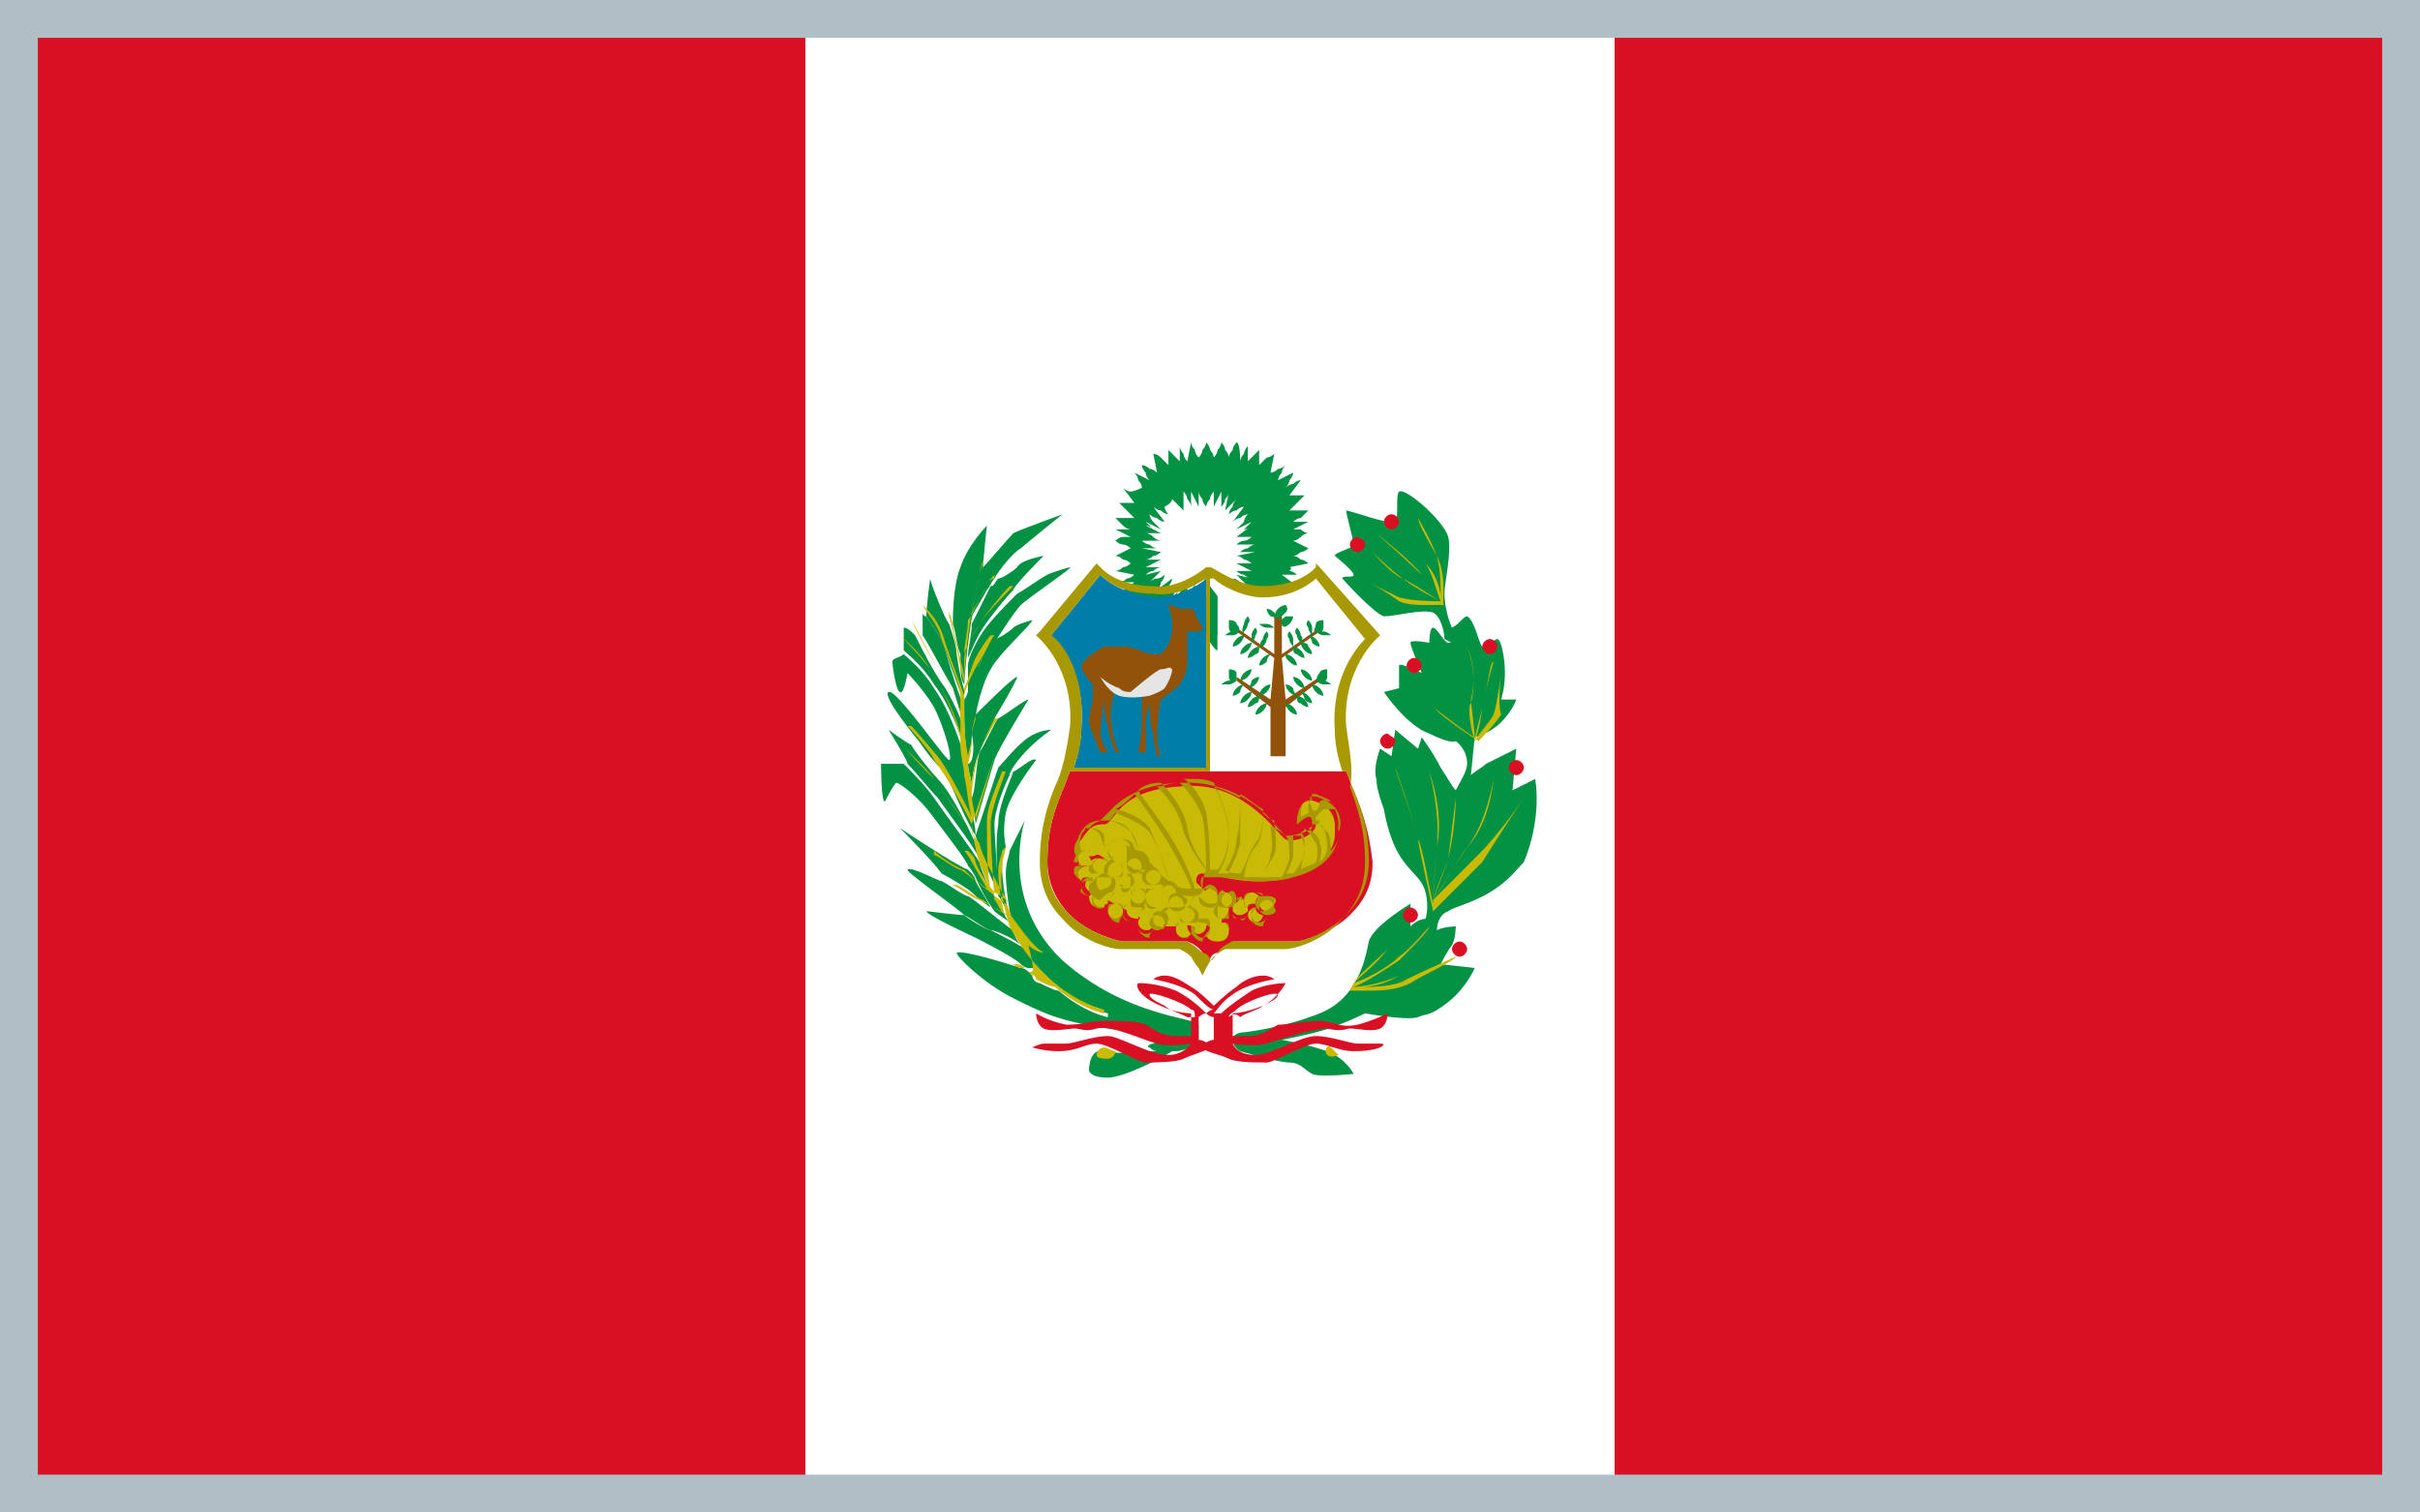 <?xml version="1.0" encoding="utf-8"?>
<!-- Generator: Adobe Illustrator 22.0.1, SVG Export Plug-In . SVG Version: 6.00 Build 0)  -->
<svg version="1.1" id="レイヤー_1" xmlns="http://www.w3.org/2000/svg" xmlns:xlink="http://www.w3.org/1999/xlink" x="0px"
	 y="0px" viewBox="0 0 64 40" style="enable-background:new 0 0 64 40;" xml:space="preserve">
<style type="text/css">
	.st0{fill:#3A9136;}
	.st1{fill:#FFFFFF;}
	.st2{fill:#12110B;}
	.st3{fill:#BC1729;}
	.st4{fill:#F2C800;}
	.st5{fill:#F7D31A;}
	.st6{fill:none;}
	.st7{fill:#B0BEC5;}
	.st8{fill:#353488;}
	.st9{fill:#D31216;}
	.st10{fill:#406FB4;}
	.st11{fill-rule:evenodd;clip-rule:evenodd;fill:#EBC100;}
	.st12{fill:#313031;}
	.st13{fill-rule:evenodd;clip-rule:evenodd;fill:#313031;}
	.st14{fill:#469A35;}
	.st15{fill:#C41718;}
	.st16{fill:#2F682D;}
	.st17{fill:#E00815;}
	.st18{fill:#F7E70F;}
	.st19{fill:#2F267C;}
	.st20{fill:#B51922;}
	.st21{fill:#F5C500;}
	.st22{fill:#9F1920;}
	.st23{fill:#C8B206;}
	.st24{fill:#3B8B67;}
	.st25{fill:#3F529E;}
	.st26{fill:#D2D1D2;}
	.st27{fill:#C7B604;}
	.st28{fill:#CA3742;}
	.st29{fill:#DF67A2;}
	.st30{fill:#F9D993;}
	.st31{fill:#484998;}
	.st32{clip-path:url(#SVGID_2_);fill:#3F529E;}
	.st33{fill:#B01A2C;}
	.st34{fill:#2D6432;}
	.st35{fill:#D41028;}
	.st36{fill:#2D2573;}
	.st37{fill:#D91023;}
	.st38{fill:#039143;}
	.st39{fill:#C9BA05;}
	.st40{fill:#007EA8;}
	.st41{fill:#A89802;}
	.st42{fill:#915309;}
	.st43{fill:#050505;}
	.st44{fill:#E5E5E5;}
	.st45{fill:#BE1633;}
	.st46{fill:#8BABDA;}
	.st47{fill:#F3BF46;}
	.st48{fill:#803618;}
	.st49{fill:#2A3183;}
	.st50{fill:#C31628;}
	.st51{fill:#2D2B79;}
	.st52{fill:#C9151E;}
	.st53{fill:#3778A2;}
	.st54{fill:#566DB2;}
	.st55{fill:#F7E819;}
	.st56{fill:#C7A50C;}
	.st57{fill:#6A4320;}
	.st58{fill:#2C256E;}
	.st59{fill:#CF131D;}
	.st60{fill:#B91918;}
	.st61{fill:#893637;}
	.st62{fill:#8A3538;}
	.st63{fill:#EDD600;}
	.st64{fill:#6C5319;}
	.st65{fill:#F5C800;}
	.st66{fill:#35834A;}
	.st67{fill:#3A8D36;}
	.st68{fill:#EEC200;}
	.st69{fill:#322565;}
	.st70{fill-rule:evenodd;clip-rule:evenodd;fill:#3A8D36;}
	.st71{fill:#2B2D71;}
	.st72{fill:#C71528;}
	.st73{fill:#34357B;}
	.st74{fill:#FBE600;}
	.st75{fill:#FADE0F;}
	.st76{fill:#2F2927;}
	.st77{fill:#DA0D15;}
	.st78{fill:#F9DA00;}
	.st79{fill:#306946;}
	.st80{fill:#AFAF6D;}
	.st81{fill:#E5A61B;}
	.st82{fill:#7E772B;}
	.st83{fill:#CBCBA7;}
	.st84{fill:#2C2D35;}
	.st85{fill:#F0C837;}
	.st86{fill:#988029;}
	.st87{fill:#AA7026;}
	.st88{fill:#847029;}
	.st89{fill:#F6CC3B;}
	.st90{fill:#746025;}
	.st91{fill:#4C4A20;}
	.st92{fill:#A98D2A;}
	.st93{fill:#A2A362;}
	.st94{fill:#777B2E;}
	.st95{fill:#306947;}
	.st96{fill:#BA182A;}
	.st97{fill:#6EC0DC;}
	.st98{fill:#366EA2;}
	.st99{fill:#EDAA4F;}
	.st100{fill:#8C3023;}
	.st101{fill:#9EC0C1;}
	.st102{fill:#2C564F;}
	.st103{fill:#3C8388;}
	.st104{clip-path:url(#SVGID_4_);fill:url(#SVGID_5_);}
	.st105{clip-path:url(#SVGID_7_);fill:url(#SVGID_8_);}
	.st106{fill:#D31033;}
	.st107{fill:#F3E200;}
	.st108{fill:#8C4724;}
	.st109{fill:#A66D28;}
	.st110{fill:#53321F;}
	.st111{fill:#CFA865;}
	.st112{fill:#8A4624;}
	.st113{fill:#2D2A27;}
	.st114{fill:#2E2C27;}
	.st115{fill:#55473D;}
	.st116{fill:#7F4123;}
	.st117{fill:#AC7325;}
	.st118{fill:#624125;}
	.st119{fill:#884524;}
	.st120{fill:#3A2D21;}
	.st121{fill:#2D2B29;}
	.st122{fill:#613F20;}
	.st123{fill:#262320;}
	.st124{fill:#4E4133;}
	.st125{fill:#D7B06A;}
	.st126{fill:#875122;}
	.st127{fill:#AC7125;}
	.st128{fill:#6F451F;}
	.st129{fill:#DE6416;}
	.st130{fill:#DBD8D0;}
	.st131{fill:#6F471F;}
	.st132{fill:#B98029;}
	.st133{fill:#F2C834;}
	.st134{fill:#FCF6DE;}
	.st135{fill:#FAEDB3;}
	.st136{fill:#573E2B;}
	.st137{fill:#895323;}
	.st138{clip-path:url(#SVGID_10_);fill:url(#SVGID_11_);}
	.st139{fill:#2F5391;}
	.st140{fill:#F6D20F;}
	.st141{fill:#B51831;}
	.st142{fill:#28306E;}
	.st143{fill:#FADE00;}
	.st144{fill:#D51116;}
	.st145{fill:#445EA7;}
	.st146{fill:#C01634;}
	.st147{fill:#CF131B;}
	.st148{fill:#BD172C;}
	.st149{fill:#368138;}
	.st150{fill:#F8E942;}
	.st151{fill:#CD1425;}
	.st152{fill:#2A3181;}
	.st153{fill:#AC1917;}
	.st154{fill:#78909C;}
	.st155{fill:#ECEFF1;}
	.st156{clip-path:url(#SVGID_13_);fill:#3F529E;}
	.st157{clip-path:url(#SVGID_15_);fill:url(#SVGID_16_);}
	.st158{clip-path:url(#SVGID_18_);fill:url(#SVGID_19_);}
	.st159{clip-path:url(#SVGID_21_);fill:url(#SVGID_22_);}
</style>
<g>
	<g>
		<rect x="0" class="st1" width="64" height="40"/>
		<rect x="0" class="st37" width="21.3" height="40"/>
		<rect x="42.7" class="st37" width="21.3" height="40"/>
		<g>
			<path class="st38" d="M31.5,16.7c0,0,0,0.1,0,0.2c0,0.1,0.1,0.2,0.1,0.2c0,0,0.3-0.8,0.3-0.8c0,0-0.2-0.8-0.1-0.8
				c0,0,0,0.1-0.1,0.2c0,0.1-0.1,0.2-0.1,0.2c0,0,0-0.5,0-0.5s0,0.1-0.1,0.2c-0.1,0.1-0.1,0.2-0.1,0.2s0-0.1,0-0.2
				c0-0.1,0-0.2,0-0.2c0,0-0.3,0.4-0.3,0.4c0,0,0-0.1,0.1-0.2c0-0.1,0.1-0.2,0.1-0.2s-0.1,0.1-0.1,0.2c-0.1,0.1-0.2,0.2-0.2,0.2
				c0,0,0.2-0.4,0.2-0.4c0,0-0.1,0.1-0.2,0.2c-0.1,0.1-0.2,0.1-0.2,0.1s0.1-0.1,0.1-0.2c0.1-0.1,0.1-0.2,0.1-0.2
				c0,0-0.4,0.3-0.4,0.3c0,0,0.1-0.1,0.1-0.2c0.1-0.1,0.1-0.2,0.1-0.2s-0.1,0.1-0.2,0.1c-0.1,0-0.2,0.1-0.2,0.1c0,0,0.3-0.3,0.3-0.3
				c0,0-0.1,0-0.2,0.1c-0.1,0-0.2,0.1-0.2,0.1s0.1-0.1,0.2-0.1c0.1-0.1,0.2-0.1,0.2-0.1c0,0-0.4,0.1-0.4,0.1c0,0,0.1-0.1,0.2-0.1
				c0.1-0.1,0.2-0.1,0.2-0.1s-0.1,0-0.2,0c-0.1,0-0.2,0-0.2,0c0,0,0.4-0.2,0.4-0.2c0,0-0.1,0-0.2,0c-0.1,0-0.2,0-0.2,0
				s0.1,0,0.2-0.1c0.1,0,0.2-0.1,0.2-0.1s-0.5-0.1-0.5-0.1c0,0,0.1,0,0.2,0c0.1,0,0.2,0,0.2,0s-0.1,0-0.2-0.1
				c-0.1,0-0.2-0.1-0.2-0.1s0.4,0,0.5,0c0,0-0.1,0-0.2-0.1c-0.1-0.1-0.2-0.1-0.2-0.1s0.1,0,0.2,0c0.1,0,0.2,0,0.2,0
				s-0.4-0.2-0.4-0.2c0,0,0.1,0,0.2,0.1c0.1,0,0.2,0.1,0.2,0.1s-0.1-0.1-0.2-0.1c-0.1-0.1-0.2-0.2-0.2-0.2s0.4,0.2,0.4,0.2
				c0,0-0.1-0.1-0.2-0.2c-0.1-0.1-0.1-0.2-0.1-0.2s0.1,0.1,0.2,0.1c0.1,0.1,0.2,0.1,0.2,0.1s-0.3-0.4-0.3-0.4c0,0,0.1,0.1,0.2,0.1
				c0.1,0.1,0.2,0.1,0.2,0.1s-0.1-0.1-0.1-0.2C31,13.3,31,13.2,31,13.2s0.3,0.3,0.3,0.3c0,0,0-0.1-0.1-0.2c0-0.1-0.1-0.2-0.1-0.2
				s0.1,0.1,0.1,0.2c0.1,0.1,0.1,0.2,0.1,0.2S31.3,13,31.3,13c0,0,0.1,0.1,0.1,0.2c0.1,0.1,0.1,0.2,0.1,0.2s0-0.1,0-0.2
				c0-0.1,0-0.2,0-0.2s0.2,0.4,0.2,0.4c0,0,0-0.1,0-0.2c0-0.1,0-0.2,0-0.2s0,0.1,0.1,0.2c0,0.1,0.1,0.2,0.1,0.2s0-0.1,0-0.2
				c0-0.1,0-0.2,0-0.2s0,0.1,0,0.2c0,0.1,0,0.2,0,0.2s0-0.1,0.1-0.2c0-0.1,0.1-0.2,0.1-0.2s0,0.1,0,0.2c0,0.1,0,0.2,0,0.2
				c0,0,0.2-0.4,0.2-0.4s0,0.1,0,0.2c0,0.1,0,0.2,0,0.2s0.1-0.1,0.1-0.2c0.1-0.1,0.1-0.2,0.1-0.2c0,0-0.1,0.5-0.1,0.5
				s0.1-0.1,0.1-0.2c0.1-0.1,0.1-0.2,0.1-0.2s0,0.1-0.1,0.2c0,0.1-0.1,0.2-0.1,0.2c0,0,0.3-0.3,0.3-0.3s-0.1,0.1-0.1,0.2
				c-0.1,0.1-0.1,0.2-0.1,0.2s0.1-0.1,0.2-0.1c0.1-0.1,0.2-0.1,0.2-0.1c0,0-0.3,0.4-0.3,0.4s0.1-0.1,0.2-0.1
				c0.1-0.1,0.2-0.1,0.2-0.1s-0.1,0.1-0.1,0.2c-0.1,0.1-0.2,0.2-0.2,0.2c0,0,0.4-0.2,0.4-0.2s-0.1,0.1-0.2,0.2
				c-0.1,0.1-0.2,0.1-0.2,0.1s0.1,0,0.2-0.1c0.1,0,0.2-0.1,0.2-0.1c0,0-0.4,0.3-0.4,0.3s0.1,0,0.2,0c0.1,0,0.2,0,0.2,0
				s-0.1,0.1-0.2,0.1c-0.1,0-0.2,0.1-0.2,0.1c0,0,0.5,0,0.5,0s-0.1,0-0.2,0.1c-0.1,0-0.2,0.1-0.2,0.1s0.1,0,0.2,0c0.1,0,0.2,0,0.2,0
				c0,0-0.5,0.1-0.5,0.1s0.1,0,0.2,0.1c0.1,0,0.2,0.1,0.2,0.1s-0.1,0-0.2,0c-0.1,0-0.2,0-0.2,0c0,0,0.4,0.2,0.4,0.2c0,0-0.1,0-0.2,0
				c-0.1,0-0.2,0-0.2,0s0.1,0.1,0.2,0.1c0.1,0.1,0.2,0.1,0.2,0.1c0,0-0.4-0.1-0.4-0.1c0,0,0.1,0.1,0.2,0.1c0.1,0.1,0.2,0.1,0.2,0.1
				s-0.1,0-0.2-0.1c-0.1,0-0.2-0.1-0.2-0.1c0,0,0.3,0.3,0.3,0.3c0,0-0.1,0-0.2-0.1c-0.1-0.1-0.2-0.1-0.2-0.1s0.1,0.1,0.1,0.2
				c0.1,0.1,0.1,0.2,0.1,0.2c0,0-0.4-0.2-0.4-0.3c0,0,0.1,0.1,0.1,0.2c0.1,0.1,0.1,0.2,0.1,0.2s-0.1-0.1-0.2-0.1
				c-0.1-0.1-0.2-0.2-0.2-0.2c0,0,0.2,0.4,0.2,0.4c0,0-0.1-0.1-0.2-0.2c-0.1-0.1-0.1-0.2-0.1-0.2s0,0.1,0.1,0.2
				c0,0.1,0.1,0.2,0.1,0.2c0,0-0.3-0.4-0.3-0.4c0,0,0,0.1,0,0.2c0,0.1,0,0.2,0,0.2s-0.1-0.1-0.1-0.2c0-0.1-0.1-0.2-0.1-0.2
				s0,0.5,0,0.5c0,0,0-0.1-0.1-0.2c0-0.1-0.1-0.2-0.1-0.2c0,0-0.1,0.8-0.1,0.8c0,0,0.3,0.8,0.3,0.8c0,0,0-0.1,0.1-0.2
				c0-0.1,0-0.2,0-0.2c0,0,0.2,0.4,0.3,0.4c0,0,0-0.1,0-0.2c0-0.1,0-0.2,0-0.2s0.1,0.1,0.1,0.2c0.1,0.1,0.2,0.2,0.2,0.2
				c0,0,0-0.5,0-0.5c0,0,0.1,0.1,0.2,0.2c0.1,0.1,0.2,0.2,0.2,0.2s0-0.1,0-0.2c0-0.1,0-0.2,0-0.2c0,0,0.4,0.3,0.4,0.3
				c0,0,0-0.1-0.1-0.2c0-0.1-0.1-0.2-0.1-0.2s0.1,0.1,0.2,0.1c0.1,0.1,0.2,0.1,0.2,0.1c0,0-0.2-0.4-0.2-0.4s0.1,0,0.2,0.1
				c0.1,0,0.2,0.1,0.2,0.1S34,16.1,33.9,16c-0.1-0.1-0.1-0.2-0.1-0.2c0,0,0.5,0.1,0.5,0.1c0,0-0.1-0.1-0.2-0.2
				c-0.1-0.1-0.2-0.2-0.2-0.2s0.1,0,0.2,0c0.1,0,0.2,0,0.2,0c0,0-0.4-0.3-0.4-0.3s0.1,0,0.2,0c0.1,0,0.2,0,0.2,0s-0.1-0.1-0.2-0.1
				C34.2,15,34.1,15,34.1,15c0,0,0.5-0.1,0.5-0.1c0,0-0.1-0.1-0.2-0.1c-0.1-0.1-0.2-0.1-0.2-0.1s0.1,0,0.2-0.1
				c0.1,0,0.2-0.1,0.2-0.1s-0.4-0.2-0.4-0.2c0,0,0.1,0,0.2-0.1c0.1-0.1,0.2-0.1,0.2-0.1s-0.1,0-0.2-0.1c-0.1,0-0.2,0-0.2,0
				s0.4-0.2,0.4-0.2c0,0-0.1,0-0.2,0c-0.1,0-0.2,0-0.2,0s0.1-0.1,0.2-0.1c0.1-0.1,0.2-0.2,0.2-0.2s-0.5,0-0.5,0c0,0,0.1-0.1,0.2-0.2
				c0.1-0.1,0.2-0.2,0.2-0.2s-0.1,0-0.2,0c-0.1,0-0.2,0-0.2,0s0.3-0.4,0.3-0.4c0,0-0.1,0-0.2,0.1c-0.1,0-0.2,0.1-0.2,0.1
				s0.1-0.1,0.1-0.2c0.1-0.1,0.1-0.2,0.1-0.2s-0.4,0.2-0.4,0.2c0,0,0-0.1,0.1-0.2c0-0.1,0.1-0.2,0.1-0.2s-0.1,0.1-0.2,0.1
				c-0.1,0.1-0.2,0.1-0.2,0.1s0.1-0.5,0.1-0.5c0,0-0.1,0.1-0.2,0.1c-0.1,0.1-0.2,0.2-0.2,0.2s0-0.1,0-0.2c0-0.1,0-0.2,0-0.2
				s-0.3,0.3-0.3,0.3c0,0,0-0.1,0-0.2c0-0.1,0-0.2,0-0.2s-0.1,0.1-0.1,0.2c-0.1,0.1-0.1,0.2-0.1,0.2s0-0.5-0.1-0.5
				c0,0-0.1,0.1-0.1,0.2c-0.1,0.1-0.1,0.2-0.1,0.2s0-0.1-0.1-0.2c0-0.1-0.1-0.2-0.1-0.2s0,0.1-0.1,0.2c0,0.1-0.1,0.2-0.1,0.2
				s0-0.1-0.1-0.2c0-0.1-0.1-0.2-0.1-0.2s0,0.1-0.1,0.2c0,0.1-0.1,0.2-0.1,0.2s-0.1-0.1-0.1-0.2c-0.1-0.1-0.1-0.2-0.1-0.2
				c0,0-0.1,0.5-0.1,0.5s-0.1-0.1-0.1-0.2c-0.1-0.1-0.1-0.2-0.1-0.2s0,0.1,0,0.2c0,0.1,0,0.2,0,0.2c0,0-0.3-0.3-0.3-0.3s0,0.1,0,0.2
				c0,0.1,0,0.2,0,0.2s-0.1-0.1-0.2-0.2c-0.1-0.1-0.2-0.1-0.2-0.1c0,0,0.1,0.5,0.1,0.5s-0.1-0.1-0.2-0.1c-0.1-0.1-0.2-0.1-0.2-0.1
				s0,0.1,0.1,0.2c0,0.1,0.1,0.2,0.1,0.2c0,0-0.4-0.2-0.4-0.2s0.1,0.1,0.1,0.2c0.1,0.1,0.1,0.2,0.1,0.2S30,13,29.9,13
				c-0.1,0-0.2-0.1-0.2-0.1c0,0,0.3,0.4,0.3,0.4s-0.1,0-0.2,0c-0.1,0-0.2,0-0.2,0s0.1,0.1,0.2,0.2c0.1,0.1,0.2,0.2,0.2,0.2
				c0,0-0.5,0-0.5,0s0.1,0.1,0.2,0.2c0.1,0.1,0.2,0.1,0.2,0.1s-0.1,0-0.2,0c-0.1,0-0.2,0-0.2,0c0,0,0.4,0.2,0.4,0.2s-0.1,0-0.2,0
				c-0.1,0-0.2,0.1-0.2,0.1s0.1,0.1,0.2,0.1c0.1,0,0.2,0.1,0.2,0.1c0,0-0.4,0.2-0.4,0.2s0.1,0,0.2,0.1c0.1,0,0.2,0.1,0.2,0.1
				s-0.1,0.1-0.2,0.1c-0.1,0.1-0.2,0.1-0.2,0.1c0,0,0.5,0.1,0.5,0.1c0,0-0.1,0.1-0.2,0.1c-0.1,0.1-0.2,0.1-0.2,0.1s0.1,0,0.2,0
				c0.1,0,0.2,0,0.2,0s-0.4,0.3-0.4,0.3c0,0,0.1,0,0.2,0c0.1,0,0.2,0,0.2,0s-0.1,0.1-0.2,0.2c-0.1,0.1-0.2,0.2-0.2,0.2
				c0,0,0.5-0.1,0.5-0.1c0,0-0.1,0.1-0.1,0.2c-0.1,0.1-0.1,0.2-0.1,0.2s0.1,0,0.2-0.1c0.1,0,0.2-0.1,0.2-0.1S30,16.4,30,16.4
				c0,0,0.1-0.1,0.2-0.1c0.1-0.1,0.2-0.1,0.2-0.1s0,0.1-0.1,0.2c0,0.1-0.1,0.2-0.1,0.2c0,0,0.4-0.3,0.4-0.3c0,0,0,0.1,0,0.2
				c0,0.1,0,0.2,0,0.2s0.1-0.1,0.2-0.2c0.1-0.1,0.2-0.2,0.2-0.2c0,0,0,0.5,0,0.5c0,0,0.1-0.1,0.2-0.2c0.1-0.1,0.1-0.2,0.1-0.2
				s0,0.1,0,0.2c0,0.1,0,0.2,0,0.2C31.3,17.1,31.5,16.7,31.5,16.7z"/>
			<g>
				<path class="st38" d="M25.5,18.6c0-0.1,0-0.2,0-0.3c0-0.1-0.1-0.3-0.2-1c0-0.2-0.1-0.5-0.2-0.8c-0.1-0.1-0.5-1.1-0.5-1.2
					c0,0-0.1,0.7-0.1,1c0.1,0.2,0.4,0.5,0.5,0.9C25.2,17.8,25.4,18.3,25.5,18.6z"/>
			</g>
			<g>
				<path class="st38" d="M25.5,19.1c0-0.1,0-0.3,0-0.4c-0.1-0.2-0.3-0.8-0.5-1.5c-0.1-0.4-0.4-0.7-0.5-0.9c-0.1,0-0.1-0.1-0.1-0.1
					c0,0,0,0.5,0,0.6c0.2,0.3,0.5,0.9,0.8,1.4C25.3,18.5,25.4,18.9,25.5,19.1z"/>
			</g>
			<g>
				<path class="st38" d="M26.4,23.6c0-0.3-0.1-1.4-0.1-1.8c0-0.4,0.3-1.1,0.4-1.3h0c0-0.1,0.2-0.4,0.5-0.7c0.3-0.3,0.6-0.5,0.6-0.5
					c0,0-0.3,0-0.6,0.2c-0.3,0.2-0.7,0.7-0.8,0.8l-0.6,1.8C26,22.7,26.1,23,26.4,23.6z"/>
			</g>
			<g>
				<path class="st38" d="M24.7,18.1c0.4,0.5,0.7,1.3,0.8,1.7c0-0.1,0-0.2,0-0.4c0-0.2-0.2-0.7-0.5-1.2c-0.3-0.4-0.6-1-0.8-1.4
					c-0.1-0.1-0.2-0.2-0.3-0.2c0,0,0,0.4,0,0.6C24,17.3,24.4,17.6,24.7,18.1z"/>
			</g>
			<g>
				<path class="st38" d="M25.7,21.1c0,0.3,0.1,0.5,0.1,0.7l0.5-1.7l0,0c0.1-0.3,0.9-1.6,0.9-1.6c-0.1,0-0.6,0.4-0.8,0.5
					c-0.1,0.1-0.3,0.6-0.5,0.9C25.8,20.3,25.8,20.9,25.7,21.1z"/>
			</g>
			<g>
				<path class="st38" d="M26.1,15.6c0.1-0.1,0.1-0.2,0.2-0.3c0.1-0.2,0.5-0.7,0.7-0.8c0.1-0.1,1.1-0.9,1.1-0.9S27,14,26.8,14.1
					c-0.1,0.1-0.7,0.8-0.8,0.9c-0.1,0.2-0.2,0.7-0.3,1.3C25.8,16.1,26,15.8,26.1,15.6z"/>
			</g>
			<g>
				<path class="st38" d="M25.7,16.5c0,0.3-0.1,0.6-0.1,0.9c0.1-0.2,0.2-0.5,0.4-0.8c0.2-0.3,0.6-0.8,0.8-1c0-0.1,0.8-0.9,0.8-0.9
					s-0.6,0.1-0.7,0.3c-0.1,0.1-0.4,0.3-0.5,0.3c-0.1,0.1-0.1,0.2-0.2,0.2C26,15.9,25.8,16.3,25.7,16.5z"/>
			</g>
			<g>
				<path class="st38" d="M25.5,18.1c0.1-1.6,0.4-2.8,0.5-3.1c0-0.2,0.1-1.1,0.1-1.1s-0.5,0.5-0.7,1.1c-0.2,0.5-0.2,1.3-0.2,1.5
					c0.1,0.3,0.1,0.6,0.2,0.8C25.4,17.7,25.4,18,25.5,18.1z"/>
			</g>
			<g>
				<path class="st38" d="M25.5,18.5c0,0.1,0,0.2,0,0.2v0l0,0c0,0.4,0,0.9,0.1,1.4c0-0.1,0.1-0.3,0.1-0.6c0-0.3,0.1-0.4,0.1-0.5
					c0-0.2,0.2-1,0.4-1.3c0.2-0.4,1.1-1.2,1.1-1.3c0,0-0.4,0.1-0.5,0.2c-0.1,0.1-0.4,0.3-0.5,0.3c-0.1,0.1-0.3,0.4-0.4,0.7
					C25.7,17.9,25.6,18.4,25.5,18.5z"/>
			</g>
			<g>
				<path class="st38" d="M25.6,20.2c0,0.2,0.1,0.4,0.1,0.6c0-0.3,0.1-0.7,0.2-0.9c0.1-0.3,0.4-0.7,0.4-0.9c0,0,0.6-1,0.6-1.1
					c-0.1,0-0.9,0.8-1.1,1c0,0.1-0.1,0.2-0.1,0.5C25.8,19.9,25.7,20.2,25.6,20.2z"/>
			</g>
			<g>
				<path class="st38" d="M25.8,22.1c0-0.3-0.1-0.6-0.2-1.1c0-0.2-0.1-0.5-0.1-0.8c0-0.1,0-0.2,0-0.2c0,0-0.3-1.1-0.8-1.8
					c-0.3-0.5-0.7-0.8-0.8-0.9c0,0,0,0,0,0c-0.1,0.1-0.3,0.1-0.3,0.2c0,0.1,0.1,0.8,0.2,0.8c0.1,0.1,0.2-0.5,0.2-0.5
					s0.4,0.4,0.7,0.9c0.3,0.6,0.5,1.4,0.4,1.4c-0.1,0-1.4-1.9-1.6-1.8c-0.2,0.1,0.8,1.3,0.8,1.3h0c0.2,0.3,0.6,0.8,0.7,0.8
					C25.2,20.9,25.6,21.8,25.8,22.1z"/>
			</g>
			<g>
				<path class="st38" d="M25.6,17.6c0,0.3,0,0.5,0,0.8c0.1-0.2,0.2-0.6,0.3-0.8c0.1-0.3,0.3-0.5,0.4-0.6c0,0,0.5-0.8,0.7-1
					c0.2-0.2,1.4-1,1.3-1c0,0-0.4,0.1-0.6,0.2c-0.2,0.1-0.6,0.4-0.8,0.5c-0.2,0.2-0.7,0.7-0.9,1C25.8,17,25.6,17.4,25.6,17.6z"/>
			</g>
			<g>
				<path class="st38" d="M26.2,24c-0.1-0.2-0.3-0.5-0.4-0.7c0-0.1-0.1-0.2-0.2-0.3c-0.3-0.1-1.8-1.1-1.8-1.1c0,0,0.9,0.9,1.1,1.2
					c0.2,0.1,0.7,0.4,0.8,0.5C25.7,23.6,25.9,23.8,26.2,24z"/>
			</g>
			<g>
				<path class="st38" d="M27,25c-0.1-0.1-0.2-0.3-0.2-0.4c0,0,0,0,0,0c-0.2-0.1-1-0.8-1.2-0.9c-0.1,0-0.5-0.3-0.7-0.4
					c-0.1,0-0.8-0.4-0.9-0.3c0,0.1,1.3,1,1.5,1.2c0.2,0.1,0.6,0.4,0.7,0.4C26.3,24.6,26.8,24.8,27,25z"/>
			</g>
			<g>
				<path class="st38" d="M27.3,25.6c0.1,0.1,0.1,0.1,0.2,0.2c0.1,0.1,0.3,0.1,0.4,0.2c-0.3-0.2-0.5-0.5-0.8-0.9
					c-0.1-0.1-0.7-0.4-0.9-0.5c-0.1,0-0.6-0.3-0.7-0.4c-0.2,0-0.9-0.1-1-0.1c0,0.1,1.3,0.7,1.3,0.7s1,0.5,1.2,0.7
					c0,0,0.1,0.1,0.2,0.1C27.2,25.6,27.2,25.6,27.3,25.6z"/>
			</g>
			<g>
				<path class="st38" d="M25.9,22.7c0-0.1-0.1-0.2-0.1-0.4c-0.1-0.2-0.6-1.3-1-1.7c-0.1-0.1-0.6-0.7-0.7-0.9
					c-0.2-0.1-0.6-0.4-0.6-0.4c0,0,0.5,0.8,0.5,0.9c0.2,0.2,0.6,0.7,0.8,0.9C25,21.4,25.7,22.3,25.9,22.7z"/>
			</g>
			<g>
				<path class="st38" d="M28.1,25.4c-1.7-1.6-1-3.7-1-3.7s-0.3,0.6-0.4,0.8c0,0.1-0.1,0.3-0.1,0.6c0,0.6,0.2,1.5,0.2,1.5l0,0
					c0,0,0,0,0,0c1,1.9,2.5,2.2,2.5,2.2l0,0.1c0,0-0.6-0.1-1.3-0.7c-0.1,0-0.3-0.1-0.5-0.2c-0.1,0-0.2-0.1-0.2-0.2
					c0,0-0.1-0.1-0.1-0.1c-0.1-0.1-0.2-0.1-0.2-0.1c-0.3-0.1-1.6-0.5-1.7-0.4c0,0.1,0.7,0.8,1.5,1.2c0.8,0.4,1.2,0.6,2.5,0.8
					c1.3,0.2,1.6,0.1,1.6,0.3c0,0.2-0.3,0-0.4,0.1c-0.1,0-0.2,0.1-0.1,0.1c0,0,0.1,0.1,0.2,0.1c-0.4,0-0.9,0.1-1.4,0
					c-0.4-0.1-0.4,0.5-0.4,0.5s0,0.2,0.5,0.2c0.4,0,1.4-0.5,1.7-0.7c0,0,0.1,0,0.1,0c0.2,0,0.6-0.2,0.6-0.2v-0.5
					C31.6,26.9,29.8,26.9,28.1,25.4z"/>
			</g>
			<g>
				<path class="st38" d="M26.3,24.1c0.1,0.1,0.3,0.2,0.4,0.3c-0.1-0.1-0.1-0.2-0.2-0.3c-0.3-0.6-0.5-0.9-0.6-1.3
					c-0.1-0.2-1-1.4-1.2-1.7c-0.2-0.3-0.7-0.8-0.8-0.9c-0.1,0-0.5,0-0.6,0c0,0,0,1,0.1,1c0,0,0.2-0.4,0.3-0.5c0.1,0,0.6,0.4,0.9,0.8
					c0.3,0.4,1,1.3,1,1.4c0.1,0.1,0.2,0.3,0.2,0.3C26,23.7,26.3,24.1,26.3,24.1z"/>
			</g>
			<g>
				<path class="st38" d="M26.4,23.7c0.1,0.1,0.1,0.2,0.2,0.3c0,0.1,0.1,0.2,0.1,0.2c-0.1-0.3-0.2-0.9-0.2-1.3c0-0.2,0-0.4,0.1-0.5
					l0,0c0,0-0.1-0.4,0-0.9c0.1-0.5,0.8-1.4,0.8-1.4c-0.1-0.1-0.5,0.3-0.6,0.3c-0.1,0.3-0.4,0.9-0.4,1.4
					C26.3,22.3,26.4,23.7,26.4,23.7z"/>
			</g>
			<g>
				<path class="st39" d="M27.2,25.7c0.1,0.1,0.2,0.1,0.2,0.2c0.2,0.1,0.4,0.2,0.5,0.2c0.7,0.6,1.3,0.7,1.3,0.7l0-0.1
					c0,0-1.5-0.3-2.5-2.2c0,0,0,0,0,0l0,0c0,0-0.3-0.9-0.2-1.5c0-0.3,0.1-0.5,0.1-0.6c0,0-0.1,0.1-0.1,0.1c0,0.1-0.1,0.3-0.1,0.5
					c0,0.4,0.1,1,0.2,1.3c0-0.1-0.1-0.2-0.1-0.2c-0.1-0.1-0.1-0.2-0.2-0.3c0,0-0.1-1.4-0.1-2c0-0.4,0.3-1.1,0.4-1.4c0,0,0,0-0.1,0
					c-0.1,0.3-0.4,0.9-0.4,1.3c0,0.5,0,1.5,0.1,1.8c-0.3-0.6-0.4-0.9-0.5-1.7l0.6-1.8c0,0,0,0,0,0c0,0,0,0,0,0l0,0l-0.5,1.7
					c0-0.2-0.1-0.4-0.1-0.7c0-0.2,0.1-0.8,0.2-1.1c0.1-0.3,0.4-0.8,0.5-0.9c0,0-0.1,0-0.1,0l0,0c-0.1,0.2-0.3,0.6-0.4,0.9
					c-0.1,0.2-0.2,0.6-0.2,0.9c0-0.2-0.1-0.4-0.1-0.6c0,0,0.1-0.3,0.1-0.7c0-0.3,0.1-0.4,0.1-0.5c0,0,0,0,0,0c0,0,0,0,0-0.1
					c0,0.1-0.1,0.3-0.1,0.5c0,0.3-0.1,0.5-0.1,0.6c-0.1-0.5-0.1-0.9-0.1-1.4l0,0v0c0-0.1,0-0.2,0-0.2c0-0.1,0.2-0.6,0.4-0.9
					c0.2-0.3,0.3-0.6,0.4-0.7c0,0-0.1,0-0.1,0v0c-0.1,0.1-0.3,0.4-0.4,0.6c-0.1,0.2-0.2,0.6-0.3,0.8c0-0.3,0-0.5,0-0.8
					c0-0.1,0.2-0.6,0.4-0.9c0.2-0.3,0.7-0.8,0.9-1c0,0-0.1,0-0.1,0c0,0,0,0,0,0c-0.2,0.2-0.6,0.7-0.8,1c-0.1,0.2-0.3,0.5-0.4,0.8
					c0-0.3,0.1-0.6,0.1-0.9c0.1-0.1,0.3-0.6,0.5-0.9c0-0.1,0.1-0.2,0.2-0.2c0,0,0,0,0,0c0,0,0,0,0-0.1c-0.1,0.1-0.2,0.2-0.2,0.3
					c-0.1,0.2-0.3,0.5-0.4,0.7c0.1-0.7,0.2-1.1,0.3-1.3c0,0,0,0,0,0c0,0,0,0,0-0.1c-0.1,0.3-0.4,1.5-0.5,3.1c0-0.1-0.1-0.4-0.2-0.9
					c-0.1-0.3-0.1-0.6-0.2-0.8c0,0,0,0.1,0,0.1c0,0,0,0,0,0c0.1,0.3,0.1,0.5,0.2,0.8c0.1,0.7,0.2,0.9,0.2,1c0,0.1,0,0.2,0,0.3
					c-0.1-0.3-0.3-0.8-0.5-1.4c-0.1-0.4-0.3-0.7-0.5-0.9c0,0,0,0,0,0s0,0-0.1-0.1c0.1,0.2,0.4,0.5,0.5,0.9c0.3,0.8,0.5,1.3,0.5,1.5
					c0,0.1,0,0.3,0,0.4c-0.1-0.3-0.2-0.6-0.5-1c-0.3-0.4-0.6-1-0.8-1.4c0,0,0,0,0,0c0,0,0,0,0,0c0.2,0.3,0.5,1,0.8,1.4
					c0.4,0.5,0.5,1,0.5,1.2c0,0.1,0,0.2,0,0.4c-0.1-0.4-0.4-1.1-0.8-1.7c-0.3-0.5-0.7-0.8-0.8-0.9c0,0,0,0,0,0
					c0.1,0.1,0.5,0.5,0.8,0.9c0.5,0.7,0.8,1.8,0.8,1.8c0,0.1,0,0.2,0,0.2c0,0.3,0.1,0.6,0.1,0.8c0.1,0.5,0.1,0.8,0.2,1.1
					c-0.2-0.4-0.6-1.2-0.9-1.6c-0.1-0.1-0.5-0.6-0.7-0.8c0,0,0,0-0.1,0c0.2,0.2,0.7,0.8,0.7,0.9c0.4,0.5,0.9,1.5,1,1.7
					c0,0.1,0,0.3,0.1,0.4c-0.2-0.4-0.9-1.3-1.1-1.6c-0.2-0.3-0.7-0.7-0.8-0.9c0,0,0,0,0,0c0,0,0,0,0,0c0.1,0.2,0.6,0.7,0.8,0.9
					c0.2,0.3,1,1.4,1.2,1.7c0.1,0.4,0.3,0.7,0.6,1.3c0.1,0.1,0.1,0.2,0.2,0.3c-0.1-0.1-0.2-0.2-0.4-0.3c0,0-0.4-0.5-0.5-0.8
					c0-0.1-0.1-0.2-0.2-0.3c0,0,0,0,0,0c0,0,0,0-0.1,0c0.1,0.1,0.2,0.3,0.2,0.3c0.1,0.2,0.3,0.5,0.4,0.7c-0.3-0.2-0.5-0.4-0.6-0.5
					c-0.1,0-0.6-0.3-0.8-0.5c0,0,0,0.1,0,0.1l0,0c0.2,0.1,0.6,0.4,0.7,0.4c0.2,0.1,1,0.8,1.2,0.9c0,0,0,0,0,0
					c0.1,0.1,0.1,0.3,0.2,0.4c-0.2-0.1-0.7-0.4-0.8-0.5c-0.1,0-0.5-0.3-0.7-0.4c0,0,0,0,0,0c0,0,0,0-0.1,0c0.2,0.1,0.6,0.4,0.7,0.4
					c0.2,0.1,0.8,0.4,0.9,0.5c0.3,0.4,0.5,0.7,0.8,0.9c-0.1,0-0.3-0.1-0.4-0.2C27.4,25.8,27.3,25.7,27.2,25.7c0-0.1,0-0.1-0.1-0.1
					c-0.1-0.1-0.2-0.1-0.2-0.1c0,0,0,0,0,0c0,0,0,0-0.1,0c0,0,0.1,0.1,0.2,0.1C27.2,25.6,27.2,25.6,27.2,25.7z"/>
			</g>
			<path class="st39" d="M29.5,27.8c0,0.1-0.1,0.2-0.2,0.2c-0.1,0-0.3,0-0.3-0.1c0-0.1,0.1-0.2,0.2-0.2
				C29.3,27.7,29.4,27.8,29.5,27.8z"/>
			<path class="st38" d="M40.6,20.6L40,20.9l0.1-1.1c0,0-0.4,0.2-0.8,0.4c-0.1,0.1-0.3,0.2-0.4,0.3l0.1-1c0,0,0.4-0.1,0.7-0.4
				c0.3-0.3,0.4-0.6,0.4-0.6l-0.4,0c0,0,0.1-0.3,0.1-0.7c0-0.4-0.1-0.9-0.2-0.9c-0.1,0-0.3,0.3-0.4,0.2c-0.1-0.1-0.2-0.7-0.4-0.8
				c-0.1,0-0.2,0.2-0.4,0.3c-0.1-0.2-0.2-0.6-0.2-0.9c0-0.3,0.2-1.1,0.1-1.5c-0.1-0.4-1.1-1.3-1.3-1.2c-0.1,0.1,0,0.7-0.1,0.8
				c-0.1,0.1-1.2-0.3-1.3-0.3c0,0.1,0.2,0.8,0.2,0.9c0,0.1-0.5,0.2-0.5,0.3c0,0,0.5,0.4,0.5,0.5c0,0.1-0.3,0-0.3,0.1
				c0,0,0.8,0.9,1.1,1c0.3,0,1-0.2,1.3-0.1c0.2,0.1,0.3,0.5,0.3,0.7C38.4,17,38.4,17,38.3,17c-0.1,0-0.3-0.4-0.4-0.4
				c-0.1,0-0.1,0.4-0.1,0.4s-0.5-0.1-0.5,0c0,0.1,0.3,0.8,0.3,0.8s-0.6-0.3-0.6-0.2s0,0.6,0,0.6l-0.4,0.1c0,0,0.6,0.9,1.2,1.1
				c0.6,0.3,0.7,0.2,0.7,0.2s0.3,0.2,0.3,0.6c0,0.2-0.2,0.5-0.3,0.7c-0.1-0.1-0.2-0.3-0.4-0.6c-0.2-0.4-0.5-0.8-0.5-0.8l-0.1,0.3
				l-0.6-0.5l-0.1,0.7l-0.3-0.2c0,0-0.2,0.5-0.1,0.8c0,0.3,0.2,0.8,0.2,0.8s0.1,0.7,0.4,1.2c0.3,0.5,0.6,0.6,0.7,1
				c0.1,0.4,0,0.7,0,0.7c-0.2,0-0.4,0.2-0.4,0.2l0-0.6c0,0-1,0.6-1.1,1c-0.1,0.5-0.3,1.5-1.3,1.9c-1,0.4-2,0.5-2,0.5s-0.3,0-0.3,0.2
				c0,0.2,0.2,0.3,0.2,0.3s1,0.3,1.3,0.3c0.3,0,0.4,0.2,0.6,0.3c0.2,0.1,1.1,0,1.1,0s-0.2-0.4-0.7-0.6c-0.6-0.2-1.2-0.3-1.2-0.3
				s1.1-0.2,1.5-0.4c0.3-0.1,0.7-0.3,0.7-0.3s1.1,0.2,1.4,0.1c0.2-0.1,0.3,0,0.8-0.4c0.5-0.4,0.7-0.9,0.7-0.9l-0.9-0.1
				c0,0,0.2-0.4,0.3-0.5c0.1-0.2,0.1-0.5,0.1-0.5s-0.3,0-0.5,0.1l0,0c0,0,0-0.4,0.3-0.5c0.1-0.1,0.6-0.2,1.1-0.5
				c0.5-0.3,0.7-0.6,0.9-0.8C40.8,21.6,40.6,20.6,40.6,20.6z"/>
			<path class="st39" d="M38.5,25.3c0,0-0.9,0.4-1.3,0.6c-0.3,0.2-0.9,0.2-1.2,0.2c0.3,0,0.7-0.1,1-0.3c0.4-0.2,0.9-0.6,0.9-0.6l0,0
				c0,0-0.5,0.4-0.9,0.6c-0.4,0.2-1,0.3-1.2,0.3c0.3-0.1,0.9-0.5,1.2-0.7c0.3-0.3,0.8-0.8,0.8-0.9l0,0c0,0-0.5,0.6-0.8,0.8
				c-0.3,0.3-0.9,0.6-1.2,0.7c0.2-0.2,0.6-0.5,0.9-0.9c0.3-0.4,0.6-1.1,0.6-1.1l0,0c0,0-0.3,0.7-0.6,1.1c-0.3,0.3-0.8,0.7-0.9,0.9
				c0.1-0.2,0.4-0.8,0.7-1.1c0.3-0.4,0.5-1,0.5-1l0,0c0,0-0.2,0.6-0.5,1c-0.4,0.4-0.8,1.3-0.8,1.3l0,0l0,0c0,0,0.2,0,0.4,0
				c0.4,0,0.8,0,1.2-0.2C37.6,25.8,38.5,25.4,38.5,25.3L38.5,25.3z"/>
			<path class="st37" d="M36.5,27.6c-0.1,0-0.4,0-0.6,0c-0.2,0-0.7-0.2-1.1-0.2c-0.4,0-1.2,0.5-1.6,0.5c-0.5,0-0.6-0.3-0.6-0.3
				s0.6,0.1,0.9,0c0.3-0.1,1.2-0.4,1.6-0.4c0.4,0.1,0.5,0,0.6,0c0.2,0,0.6,0.1,0.8,0c0.2-0.1,0.2-0.4,0.2-0.4s-0.4,0.2-0.8,0.3
				c-0.5,0.1-0.6-0.1-1-0.1s-0.8,0.1-1.1,0.1c-0.2,0.1-0.4,0.3-0.8,0.3c-0.2,0-0.3,0-0.4,0c0,0,0-0.1,0-0.3c0-0.1,0-0.2,0-0.3
				c0,0,0.3,0,0.8-0.2c0.4-0.2,0.6-0.6,0.6-0.6C34,26,33.5,26,33.1,26.2c-0.3,0.2-0.6,0.4-0.8,0.6c0,0-0.1,0-0.2,0
				c0.1-0.1,0.2-0.3,0.5-0.5c0.4-0.3,1.1-0.4,1.1-0.4s-0.1-0.1-0.3-0.1c-0.2,0-0.5,0.1-0.7,0.3c-0.3,0.2-0.6,0.5-0.6,0.5
				s-0.4-0.4-0.6-0.5c-0.3-0.2-0.5-0.3-0.7-0.3c-0.2,0-0.3,0.1-0.3,0.1s0.7,0.1,1.1,0.4c0.2,0.2,0.4,0.4,0.5,0.4
				c-0.1,0-0.2,0.1-0.2,0.1c-0.1-0.1-0.4-0.4-0.8-0.6C30.6,26,30.2,26,30.1,26c-0.1,0.1,0.1,0.4,0.6,0.6c0.4,0.2,0.8,0.2,0.8,0.2
				l0,0c0,0.1,0,0.2,0,0.3c0,0.2,0,0.3,0,0.3c0,0-0.1,0-0.4,0c-0.4,0-0.6-0.2-0.8-0.3c-0.2-0.1-0.7-0.1-1.1-0.1
				c-0.4,0-0.5,0.1-1,0.1c-0.5-0.1-0.8-0.3-0.8-0.3s0,0.3,0.2,0.4c0.2,0.1,0.7,0,0.8,0c0.2,0,0.3,0.1,0.6,0c0.4-0.1,1.2,0.3,1.6,0.4
				c0.3,0.1,0.9,0,0.9,0s-0.2,0.3-0.6,0.3c-0.5,0-1.3-0.5-1.6-0.5c-0.4,0-0.9,0.2-1.1,0.2c-0.2,0-0.5,0-0.6,0
				c-0.1,0-0.3,0.1-0.3,0.1s0.3,0.1,0.7,0.1c0.5,0,0.7-0.2,1-0.2c0.3,0,1.1,0.5,1.3,0.5c0.2,0,0.8,0,1-0.1c0.2-0.1,0.6-0.2,0.7-0.3
				c0-0.1-0.2-0.2-0.3-0.2c0,0,0-0.1,0-0.3c0-0.1,0-0.3,0-0.3c0,0,0.1-0.1,0.2-0.1l0,0c0.1,0.1,0.2,0.1,0.2,0.1c0,0.1,0,0.2,0,0.3
				c0,0.1,0,0.2,0,0.3c-0.1,0-0.3,0.1-0.3,0.2c0,0.1,0.5,0.2,0.7,0.3c0.2,0.1,0.7,0.1,1,0.1c0.2,0,1-0.5,1.3-0.5
				c0.3,0,0.6,0.2,1,0.2c0.5,0,0.7-0.1,0.7-0.1S36.7,27.6,36.5,27.6z M31.6,26.9c-0.1,0-0.2,0-0.2,0c-0.2-0.1-0.5-0.2-0.6-0.3
				c-0.2-0.1-0.4-0.2-0.4-0.3c0-0.1,0.9,0.2,1.1,0.4C31.6,26.7,31.6,26.8,31.6,26.9C31.7,26.9,31.6,26.9,31.6,26.9z M32.5,26.9
				c0-0.1,0.1-0.1,0.2-0.2c0.2-0.2,1-0.5,1.1-0.4c0,0.1-0.2,0.2-0.4,0.3c-0.1,0.1-0.5,0.2-0.6,0.3C32.7,26.8,32.6,26.8,32.5,26.9
				C32.5,26.9,32.5,26.9,32.5,26.9z"/>
			<path class="st39" d="M35.4,27.9c0,0-0.2,0.1-0.3,0c-0.1-0.1,0-0.3,0.1-0.2C35.3,27.8,35.4,27.9,35.4,27.9z"/>
			<path class="st39" d="M38,14.7c-0.2-0.5-0.5-1-0.5-1l0,0C37.5,13.8,37.7,14.2,38,14.7c0.1,0.4,0.1,0.8,0.1,1.1
				c0-0.2-0.1-0.6-0.4-0.9c-0.2-0.3-0.6-0.7-0.6-0.7l0,0c0,0,0.4,0.4,0.6,0.7c0.2,0.3,0.3,0.8,0.4,1c-0.1-0.1-0.3-0.4-0.5-0.7
				c-0.2-0.3-1.2-1.1-1.2-1.1l0,0c0,0,1,0.9,1.2,1.1c0.2,0.3,0.4,0.6,0.5,0.7c-0.2-0.1-0.6-0.3-1-0.6c-0.3-0.2-0.8-0.7-0.8-0.7l0,0
				c0,0,0.5,0.6,0.8,0.7c0.4,0.2,0.8,0.5,1,0.6c-0.2,0-0.7,0-1.1-0.1c-0.4-0.2-0.8-0.4-0.8-0.4l0,0c0,0,0.4,0.2,0.8,0.5
				c0.2,0.1,0.5,0.1,0.8,0.1c0.2,0,0.4,0,0.4,0l0,0v0C38.1,16,38.3,15.3,38,14.7z"/>
			<path class="st39" d="M39.7,17.8c0,0-0.1,0.8-0.2,1.1c-0.1,0.2-0.4,0.5-0.5,0.7c0-0.2,0.2-0.8,0.2-0.9c0.2-0.8,0.2-1.2,0.3-1.2
				l0,0c0,0-0.1,0.3-0.3,1.2c0,0.1-0.1,0.7-0.2,0.9c-0.1-0.3-0.2-0.9-0.1-1c0.2-0.8-0.1-1.5-0.1-1.5l0,0c0,0,0.3,0.6,0.1,1.4
				c0,0.1,0.1,0.8,0.1,1c-0.2-0.3-0.6-1-0.6-1.4c0-0.5-0.3-0.9-0.3-0.9l0,0c0,0,0.3,0.4,0.3,0.9c0,0.4,0.4,1.1,0.6,1.4
				c-0.2-0.1-0.7-0.5-1.1-0.8c-0.4-0.3-0.6-0.9-0.6-0.9l0,0c0,0,0.2,0.6,0.6,0.9c0.4,0.4,1.2,0.9,1.2,0.9l0,0l0,0
				c0,0,0.4-0.4,0.6-0.7C39.6,18.6,39.7,17.8,39.7,17.8L39.7,17.8z"/>
			<path class="st39" d="M40.3,21.1c0,0-0.6,0.9-1.2,1.5c-0.1,0.1-0.9,0.9-1.2,1.2c0.2-0.3,0.9-1.4,0.9-1.4c0.6-0.6,0.7-1.8,0.7-1.8
				l0,0c0,0-0.2,1.2-0.7,1.8c-0.1,0.1-0.6,1-0.9,1.4c0.1-0.4,0.4-1,0.4-1.1c0.2-0.8,0.2-1.6,0.2-1.6l0,0c0,0-0.1,0.8-0.2,1.6
				c0,0.1-0.3,0.8-0.4,1.1c0-0.4,0.1-1.3,0.1-1.4c0.1-0.9-0.2-2-0.2-2l0,0c0,0,0.4,1.1,0.2,2c0,0.1-0.1,1.1-0.1,1.5
				c-0.1-0.4-0.3-1.6-0.4-1.7c-0.2-0.8-0.6-1.8-0.6-1.9l0,0c0,0,0.4,1.1,0.6,1.9c0,0.1,0.4,1.9,0.4,1.9l0,0l0,0c0,0,1.2-1.2,1.3-1.3
				C39.7,22,40.3,21.1,40.3,21.1L40.3,21.1z"/>
			<path class="st37" d="M37,13.8c0,0.1-0.1,0.2-0.2,0.2c-0.1,0-0.2-0.1-0.2-0.2c0-0.1,0.1-0.2,0.2-0.2C36.9,13.6,37,13.7,37,13.8z"
				/>
			<path class="st37" d="M36.1,14.4c0,0.1-0.1,0.2-0.2,0.2c-0.1,0-0.2-0.1-0.2-0.2s0.1-0.2,0.2-0.2C36.1,14.3,36.1,14.3,36.1,14.4z"
				/>
			<path class="st37" d="M39.6,17.1c0,0.1-0.1,0.2-0.2,0.2s-0.2-0.1-0.2-0.2c0-0.1,0.1-0.2,0.2-0.2S39.6,17,39.6,17.1z"/>
			<path class="st37" d="M37.6,17.6c0,0.1-0.1,0.2-0.2,0.2s-0.2-0.1-0.2-0.2c0-0.1,0.1-0.2,0.2-0.2S37.6,17.5,37.6,17.6z"/>
			<path class="st37" d="M40.3,20.3c0,0.1-0.1,0.2-0.2,0.2s-0.2-0.1-0.2-0.2c0-0.1,0.1-0.2,0.2-0.2S40.3,20.2,40.3,20.3z"/>
			<path class="st37" d="M36.9,19.6c0,0.1-0.1,0.2-0.2,0.2c-0.1,0-0.2-0.1-0.2-0.2c0-0.1,0.1-0.2,0.2-0.2
				C36.8,19.5,36.9,19.5,36.9,19.6z"/>
			<path class="st37" d="M38.8,25.1c0,0.1-0.1,0.2-0.2,0.2c-0.1,0-0.2-0.1-0.2-0.2c0-0.1,0.1-0.2,0.2-0.2
				C38.7,24.9,38.8,25,38.8,25.1z"/>
			<path class="st37" d="M37.5,24.2c0,0.1-0.1,0.2-0.2,0.2c-0.1,0-0.2-0.1-0.2-0.2c0-0.1,0.1-0.2,0.2-0.2
				C37.4,24,37.5,24.1,37.5,24.2z"/>
			<path class="st37" d="M35.8,20.9c-0.1-0.2-0.1-0.3-0.2-0.5h-7.3c-0.1,0.2-0.1,0.3-0.2,0.5c-0.2,0.5-0.4,1-0.4,1.9
				c0,0.5,0.2,1,0.6,1.4c0.5,0.5,1.3,0.7,1.4,0.7c0.3,0,1.6,0,1.7,0h0l0,0c0,0,0.3,0.1,0.4,0.3c0.1,0.1,0.1,0.2,0.2,0.2
				c0-0.1,0.1-0.2,0.2-0.2c0.2-0.2,0.4-0.3,0.4-0.3l0,0h0c0,0,1.4,0,1.7,0c0.1,0,0.9-0.2,1.4-0.7c0.4-0.4,0.6-0.8,0.6-1.4
				C36.2,21.9,36,21.4,35.8,20.9z"/>
			<polygon class="st39" points="29.7,22.3 28.7,23.1 29.1,23.7 30.4,24.4 31.8,24.5 32.3,24.4 32.4,23.9 32,23.7 31.5,23.2 
				30.8,22.4 			"/>
			<path class="st1" d="M35.4,19.2c-0.1-1.4,0.5-2.2,0.8-2.4l-1.3-1.6c-0.2,0.2-0.6,0.5-1.4,0.5c-0.6,0-1.1-0.3-1.3-0.5v5h3.5
				C35.5,19.9,35.5,19.6,35.4,19.2z"/>
			<path class="st40" d="M29.1,15.2l-1.3,1.6c0.2,0.2,0.9,1,0.8,2.4c0,0.4-0.1,0.8-0.2,1.1h3.5v-5c-0.2,0.2-0.8,0.5-1.3,0.5
				C29.7,15.7,29.3,15.4,29.1,15.2z"/>
			<path class="st41" d="M35.6,19.2c-0.1-1.5,0.8-2.3,0.8-2.3l0.1-0.1L34.9,15l-0.1-0.1L34.8,15c0,0-0.4,0.5-1.4,0.5
				c-0.7,0-1.3-0.5-1.4-0.5L32,15L31.9,15c0,0-0.7,0.6-1.4,0.5c-1,0-1.4-0.5-1.4-0.5l-0.1-0.1l-1.5,1.8l-0.1,0.1l0.1,0.1
				c0,0,0.9,0.8,0.8,2.3c-0.1,0.7-0.2,1.2-0.4,1.6c-0.2,0.5-0.4,1.1-0.4,2c0,0.6,0.2,1.1,0.6,1.5c0.5,0.6,1.3,0.8,1.5,0.8
				c0.3,0,1.5,0,1.6,0c0,0,0.2,0.1,0.3,0.2c0.1,0.2,0.2,0.3,0.2,0.3l0.1,0.2l0.1-0.2c0,0,0.1-0.2,0.2-0.3c0.1-0.1,0.3-0.2,0.3-0.2
				c0.2,0,1.4,0,1.6,0c0.2,0,1-0.2,1.5-0.8c0.4-0.4,0.6-0.9,0.6-1.5c0-0.9-0.2-1.4-0.4-2C35.8,20.4,35.7,19.9,35.6,19.2z M34.3,24.9
				c-0.3,0-1.6,0-1.7,0h0l0,0c0,0-0.3,0.1-0.4,0.3c-0.1,0.1-0.1,0.2-0.2,0.2c0-0.1-0.1-0.2-0.2-0.2c-0.2-0.2-0.4-0.3-0.4-0.3l0,0h0
				c0,0-1.4,0-1.7,0c-0.1,0-0.9-0.2-1.4-0.7c-0.4-0.4-0.6-0.8-0.6-1.4c0-0.9,0.2-1.4,0.4-1.9c0.1-0.2,0.1-0.3,0.2-0.5h7.3
				c0.1,0.2,0.1,0.3,0.2,0.5c0.2,0.5,0.4,1,0.4,1.9c0,0.5-0.2,1-0.6,1.4C35.1,24.7,34.4,24.9,34.3,24.9z M31.9,15.3v5h-3.5
				c0.1-0.3,0.2-0.6,0.2-1.1c0.1-1.4-0.5-2.2-0.8-2.4l1.3-1.6c0.2,0.2,0.6,0.5,1.4,0.5C31.2,15.8,31.7,15.4,31.9,15.3z M32.1,15.3
				c0.2,0.2,0.8,0.5,1.3,0.5c0.8,0,1.3-0.4,1.4-0.5l1.3,1.6c-0.2,0.2-0.9,1-0.8,2.4c0,0.4,0.1,0.8,0.2,1.1h-3.5V15.3z"/>
			<polygon class="st42" points="34.9,18 34.9,17.9 34,18.5 33.9,17.4 34.9,16.7 34.9,16.6 33.9,17.3 33.9,16.3 33.7,16.3 
				33.7,17.3 32.7,16.6 32.7,16.7 33.7,17.4 33.6,18.5 32.7,17.9 32.7,18 33.6,18.7 33.6,20 34,20 34,18.7 			"/>
			<g>
				<path class="st38" d="M32.9,16.5c0-0.1,0.1-0.2,0.1-0.2s0.1,0.1,0,0.2c0,0.1-0.1,0.2-0.1,0.2C32.9,16.8,32.8,16.7,32.9,16.5z"/>
			</g>
			<g>
				<path class="st38" d="M33.1,16.8c0-0.1,0.1-0.2,0.1-0.2s0.1,0.1,0,0.2c0,0.1-0.1,0.2-0.1,0.2C33.1,17,33.1,16.9,33.1,16.8z"/>
			</g>
			<g>
				<path class="st38" d="M33.4,16.9c0-0.1,0.1-0.2,0.1-0.2s0.1,0.1,0,0.2c0,0.1-0.1,0.2-0.1,0.2C33.3,17.1,33.3,17,33.4,16.9z"/>
			</g>
			<g>
				<g>
					<path class="st38" d="M33,17.2c-0.1,0.1-0.2,0.1-0.2,0.1s0-0.1,0.1-0.2C33,17,33.1,17,33.1,17C33.1,17,33.1,17.1,33,17.2z"/>
				</g>
				<g>
					<path class="st38" d="M32.8,17c-0.1,0.1-0.2,0.1-0.2,0.1s0-0.1,0.1-0.2c0.1-0.1,0.2-0.1,0.2-0.1C32.9,16.8,32.9,16.9,32.8,17z"
						/>
				</g>
				<g>
					<g>
						<path class="st38" d="M33.5,17.5c-0.1,0.1-0.2,0.1-0.2,0.1s0-0.1,0.1-0.2c0.1-0.1,0.2-0.1,0.2-0.1
							C33.6,17.3,33.5,17.4,33.5,17.5z"/>
					</g>
					<g>
						<path class="st38" d="M33.2,17.3c-0.1,0.1-0.2,0.1-0.2,0.1s0-0.1,0.1-0.2c0.1-0.1,0.2-0.1,0.2-0.1
							C33.3,17.2,33.3,17.3,33.2,17.3z"/>
					</g>
					<g>
						<g>
							<path class="st38" d="M32.9,17.8c0.1-0.1,0.2-0.1,0.2-0.1s0,0.1-0.1,0.2c-0.1,0.1-0.2,0.1-0.2,0.1
								C32.8,18,32.8,17.9,32.9,17.8z"/>
						</g>
						<g>
							<path class="st38" d="M33.1,18c0.1-0.1,0.2-0.1,0.2-0.1s0,0.1-0.1,0.2c-0.1,0.1-0.2,0.1-0.2,0.1C33,18.2,33.1,18.1,33.1,18z"
								/>
						</g>
						<g>
							<path class="st38" d="M33.4,18.2c0.1-0.1,0.2-0.1,0.2-0.1s0,0.1-0.1,0.2c-0.1,0.1-0.2,0.1-0.2,0.1
								C33.3,18.4,33.3,18.3,33.4,18.2z"/>
						</g>
						<g>
							<g>
								<path class="st38" d="M33.4,18.8c-0.1,0.1-0.2,0.1-0.2,0.1s0-0.1,0.1-0.2c0.1-0.1,0.2-0.1,0.2-0.1
									C33.5,18.6,33.5,18.7,33.4,18.8z"/>
							</g>
							<g>
								<path class="st38" d="M33.2,18.6c-0.1,0.1-0.2,0.1-0.2,0.1s0-0.1,0.1-0.2c0.1-0.1,0.2-0.1,0.2-0.1
									C33.3,18.5,33.3,18.6,33.2,18.6z"/>
							</g>
							<g>
								<path class="st38" d="M33,18.5c-0.1,0.1-0.2,0.1-0.2,0.1s0-0.1,0.1-0.2c0.1-0.1,0.2-0.1,0.2-0.1
									C33.1,18.3,33.1,18.4,33,18.5z"/>
							</g>
							<g>
								<path class="st38" d="M32.8,18.3c-0.1,0.1-0.2,0.1-0.2,0.1s0-0.1,0.1-0.2c0.1-0.1,0.2-0.1,0.2-0.1
									C32.9,18.1,32.8,18.2,32.8,18.3z"/>
							</g>
							<g>
								<path class="st38" d="M32.5,18.1c-0.1,0-0.2,0-0.2,0s0.1-0.1,0.2-0.1c0.1,0,0.2,0,0.2,0C32.7,18,32.6,18.1,32.5,18.1z"/>
							</g>
							<g>
								<path class="st38" d="M32.7,17.8c0-0.1-0.2-0.1-0.2-0.1s0,0.1,0,0.2c0,0.1,0.1,0.2,0.2,0.1C32.7,18,32.7,17.9,32.7,17.8z"/>
							</g>
						</g>
					</g>
				</g>
				<g>
					<path class="st38" d="M32.6,16.8c-0.1,0-0.2,0-0.2,0s0.1-0.1,0.2-0.1c0.1,0,0.2,0,0.2,0C32.8,16.7,32.7,16.8,32.6,16.8z"/>
				</g>
				<g>
					<path class="st38" d="M32.7,16.5c0-0.1-0.2-0.1-0.2-0.1s0,0.1,0,0.2c0,0.1,0.1,0.2,0.2,0.1C32.8,16.7,32.8,16.6,32.7,16.5z"/>
				</g>
			</g>
			<g>
				<path class="st38" d="M34.7,16.6c0-0.1-0.1-0.2-0.1-0.2s-0.1,0.1,0,0.2c0,0.1,0.1,0.2,0.1,0.2C34.7,16.8,34.7,16.7,34.7,16.6z"
					/>
			</g>
			<g>
				<path class="st38" d="M34.4,16.8c0-0.1-0.1-0.2-0.1-0.2s-0.1,0.1,0,0.2c0,0.1,0.1,0.2,0.1,0.2C34.4,17,34.5,16.9,34.4,16.8z"/>
			</g>
			<g>
				<path class="st38" d="M34.2,16.9c0-0.1-0.1-0.2-0.1-0.2s-0.1,0.1,0,0.2c0,0.1,0.1,0.2,0.1,0.2C34.2,17.1,34.2,17,34.2,16.9z"/>
			</g>
			<g>
				<g>
					<path class="st38" d="M34.5,17.2c0.1,0.1,0.2,0.1,0.2,0.1s0-0.1-0.1-0.2C34.6,17,34.5,17,34.4,17C34.4,17,34.4,17.1,34.5,17.2z
						"/>
				</g>
				<g>
					<path class="st38" d="M34.7,17c0.1,0.1,0.2,0.1,0.2,0.1s0-0.1-0.1-0.2c-0.1-0.1-0.2-0.1-0.2-0.1C34.6,16.8,34.7,16.9,34.7,17z"
						/>
				</g>
				<g>
					<g>
						<path class="st38" d="M34.1,17.5c0.1,0.1,0.2,0.1,0.2,0.1s0-0.1-0.1-0.2S34,17.3,34,17.3C34,17.4,34,17.4,34.1,17.5z"/>
					</g>
					<g>
						<path class="st38" d="M34.3,17.3c0.1,0.1,0.2,0.1,0.2,0.1s0-0.1-0.1-0.2s-0.2-0.1-0.2-0.1C34.2,17.2,34.2,17.3,34.3,17.3z"/>
					</g>
					<g>
						<g>
							<path class="st38" d="M34.6,17.8c-0.1-0.1-0.2-0.1-0.2-0.1s0,0.1,0.1,0.2c0.1,0.1,0.2,0.1,0.2,0.1
								C34.7,18,34.7,17.9,34.6,17.8z"/>
						</g>
						<g>
							<path class="st38" d="M34.4,18c-0.1-0.1-0.2-0.1-0.2-0.1s0,0.1,0.1,0.2c0.1,0.1,0.2,0.1,0.2,0.1C34.5,18.2,34.5,18.1,34.4,18
								z"/>
						</g>
						<g>
							<path class="st38" d="M34.2,18.2c-0.1-0.1-0.2-0.1-0.2-0.1s0,0.1,0.1,0.2c0.1,0.1,0.2,0.1,0.2,0.1
								C34.3,18.4,34.2,18.3,34.2,18.2z"/>
						</g>
						<g>
							<g>
								<path class="st38" d="M34.1,18.8c0.1,0.1,0.2,0.1,0.2,0.1s0-0.1-0.1-0.2c-0.1-0.1-0.2-0.1-0.2-0.1
									C34,18.6,34,18.7,34.1,18.8z"/>
							</g>
							<g>
								<path class="st38" d="M34.4,18.6c0.1,0.1,0.2,0.1,0.2,0.1s0-0.1-0.1-0.2c-0.1-0.1-0.2-0.1-0.2-0.1
									C34.3,18.5,34.3,18.6,34.4,18.6z"/>
							</g>
							<g>
								<path class="st38" d="M34.5,18.5c0.1,0.1,0.2,0.1,0.2,0.1s0-0.1-0.1-0.2s-0.2-0.1-0.2-0.1C34.4,18.3,34.5,18.4,34.5,18.5z"
									/>
							</g>
							<g>
								<path class="st38" d="M34.8,18.3c0.1,0.1,0.2,0.1,0.2,0.1s0-0.1-0.1-0.2c-0.1-0.1-0.2-0.1-0.2-0.1
									C34.7,18.1,34.7,18.2,34.8,18.3z"/>
							</g>
							<g>
								<path class="st38" d="M35,18.1c0.1,0,0.2,0,0.2,0s-0.1-0.1-0.2-0.1c-0.1,0-0.2,0-0.2,0C34.8,18,34.9,18.1,35,18.1z"/>
							</g>
							<g>
								<path class="st38" d="M34.9,17.8c0-0.1,0.2-0.1,0.2-0.1s0,0.1,0,0.2c0,0.1-0.1,0.2-0.2,0.1C34.8,18,34.8,17.9,34.9,17.8z"/>
							</g>
						</g>
					</g>
				</g>
				<g>
					<path class="st38" d="M35,16.8c0.1,0,0.2,0,0.2,0s-0.1-0.1-0.2-0.1c-0.1,0-0.2,0-0.2,0C34.8,16.7,34.9,16.8,35,16.8z"/>
				</g>
				<g>
					<path class="st38" d="M34.8,16.5c0-0.1,0.2-0.1,0.2-0.1s0,0.1,0,0.2c0,0.1-0.1,0.2-0.2,0.1C34.7,16.7,34.8,16.6,34.8,16.5z"/>
				</g>
			</g>
			<path class="st38" d="M33.6,16.3c-0.1-0.1-0.1-0.2-0.1-0.2s0.1,0,0.2,0.1c0.1,0.1,0.1,0.2,0.1,0.2C33.8,16.4,33.7,16.3,33.6,16.3
				z"/>
			<path class="st38" d="M34,16.2c0.1-0.1,0-0.2,0-0.2s-0.1,0-0.2,0.1c-0.1,0.1-0.1,0.2,0,0.2C33.8,16.4,33.9,16.3,34,16.2z"/>
			<path class="st38" d="M34.1,16.5c0.1-0.1,0.1-0.2,0.1-0.2s-0.1,0-0.2,0c-0.1,0.1-0.2,0.1-0.1,0.2C33.9,16.6,34,16.6,34.1,16.5z"
				/>
			<path class="st38" d="M33.5,16.6c-0.1,0-0.2-0.1-0.2-0.1s0.1,0,0.2,0c0.1,0,0.2,0.1,0.2,0.1C33.7,16.6,33.6,16.6,33.5,16.6z"/>
			<path class="st42" d="M29.2,17.1c-0.2,0.1-0.5,0.3-0.6,0.5c0,0.2,0.3,0.5,0.3,0.5v0.4c0,0-0.1,0.4-0.1,0.6c0,0.1,0.3,0.8,0.3,0.8
				h0.2c0,0-0.2-0.3-0.2-0.5c0-0.3,0.1-0.9,0.1-0.9s0,0.5,0.1,0.7c0,0.2,0.2,0.7,0.2,0.7l0.1,0c0,0-0.2-0.4-0.2-0.7
				c-0.1-0.4,0.1-1,0.1-1s0.2,0.2,0.4,0.2c0.2,0,0.3,0,0.3,0s0,0.5,0,0.7c0,0.3-0.1,0.8-0.1,0.8h0.2c0,0,0-0.6,0-0.8
				c0-0.2,0.1-0.5,0.1-0.5s0,0.6,0.1,0.8c0,0.2,0.1,0.6,0.1,0.6h0.1c0,0-0.1-0.2-0.1-0.6c0-0.4,0.1-0.9,0.1-0.9s0.3-0.2,0.5-0.4
				c0.2-0.3,0.2-0.5,0.2-0.7c0-0.2,0-0.7,0-0.7s0.2,0,0.2,0c0.1,0,0.2,0,0.2-0.1c0-0.1-0.1-0.1-0.1-0.2c-0.1-0.1-0.1-0.3-0.2-0.3
				c-0.2,0-0.3,0-0.3,0S31,16,30.9,16c0,0,0.1,0.4,0.1,0.4l0,0.3c0,0-0.1,0.7-0.5,0.6c-0.2,0-0.5-0.2-0.8-0.2
				C29.5,17.1,29.4,17.1,29.2,17.1z"/>
			<path class="st43" d="M31.4,16.3C31.4,16.4,31.4,16.4,31.4,16.3C31.3,16.4,31.3,16.4,31.4,16.3C31.3,16.3,31.3,16.3,31.4,16.3
				C31.4,16.3,31.4,16.3,31.4,16.3z"/>
			<path class="st43" d="M31.7,16.6C31.7,16.6,31.7,16.7,31.7,16.6C31.7,16.7,31.7,16.6,31.7,16.6C31.7,16.6,31.7,16.5,31.7,16.6
				C31.7,16.5,31.7,16.6,31.7,16.6z"/>
			<path class="st44" d="M31,17.7c-0.1-0.1-0.1,0-0.3,0c-0.1,0-0.8,0.6-0.8,0.6c-0.1,0-0.2,0-0.3-0.1c-0.3-0.1-0.5-0.3-0.5-0.3v0
				c0,0,0.2,0.4,0.5,0.5c0.3,0.1,0.8,0,0.8,0s0.3-0.1,0.4-0.2C31,17.9,31,17.7,31,17.7z"/>
			<path class="st39" d="M28.6,22.6c0,0-0.2-0.2,0-0.4c0.2-0.3,0.3-0.4,0.6-0.4c0.3,0,0.3-0.9,2-1c1.7-0.2,2.6,1.3,2.8,1.4
				c0.2,0.1,0.8-0.1,0.8-0.4c0-0.5-0.5,0-0.5,0s0-0.8,0.5-0.6c0.6,0.2,0.5,0.7,0.5,0.9c0,0.2-0.2,0.9-1.2,1.1c-1,0.3-2-0.1-2.3-0.1
				c-0.3,0-0.1,0.5-0.1,0.5s-0.7,0.3-1.4-0.6C29.7,22,28.6,22.6,28.6,22.6z"/>
			<path class="st41" d="M34.9,21.1c-0.2-0.1-0.3,0-0.4,0.1c-0.2,0.2-0.2,0.5-0.2,0.5l0,0.1l0,0c0,0,0.2-0.2,0.3-0.2
				c0.1,0,0.1,0.1,0.1,0.2c0,0,0,0.1,0,0.1c-0.1,0.1-0.5,0.2-0.6,0.2c0,0-0.1,0-0.1,0c0,0-0.1-0.1-0.2-0.2c-0.3-0.4-1.1-1.2-2.4-1.2
				c-0.1,0-0.2,0-0.3,0c-1.2,0.1-1.6,0.6-1.8,0.8c-0.1,0.1-0.2,0.2-0.2,0.2c-0.3,0-0.5,0.2-0.6,0.5c-0.2,0.3,0,0.5,0,0.5l0,0l0,0
				c0,0,0.3-0.2,0.7-0.2c0.4,0,0.8,0.2,1.1,0.5c0.4,0.5,0.9,0.7,1.2,0.7c0.2,0,0.3-0.1,0.3-0.1l0,0l0,0c0-0.1-0.1-0.3,0-0.4
				c0,0,0,0,0.1,0c0.1,0,0.2,0,0.3,0c0.3,0,0.6,0.1,1.1,0.1c0.3,0,0.6,0,0.9-0.1c1.2-0.3,1.2-1.1,1.2-1.2
				C35.5,21.8,35.5,21.3,34.9,21.1z M35.4,21.9c-0.1-0.1-0.1-0.2-0.2-0.2c-0.1,0-0.3,0-0.4,0c0,0,0-0.1,0-0.1c0,0,0.1-0.1,0.2-0.2
				c0.1,0,0.2,0,0.3,0l0,0C35.4,21.6,35.4,21.8,35.4,21.9z M34.4,21.6c0-0.1,0-0.3,0.1-0.4c0.1-0.1,0.1-0.1,0.2-0.1
				c0,0.1-0.1,0.1-0.1,0.2c0,0,0,0.1,0,0.2C34.6,21.5,34.4,21.6,34.4,21.6z M34.7,21.4c0,0,0-0.1-0.1-0.2c0,0,0.1-0.1,0.1-0.2
				c0,0,0.1,0,0.1,0c0.2,0.1,0.3,0.1,0.4,0.2c-0.1,0-0.2-0.1-0.3,0C34.9,21.4,34.8,21.5,34.7,21.4C34.8,21.5,34.7,21.4,34.7,21.4z
				 M34.9,21.7C34.9,21.7,34.9,21.7,34.9,21.7c0.1,0,0.3,0,0.3,0c0.1,0,0.2,0.2,0.2,0.3c0,0.1,0,0.3-0.2,0.5c0-0.1,0-0.4-0.1-0.5
				c-0.1-0.1-0.2-0.2-0.3-0.2C34.9,21.8,34.9,21.7,34.9,21.7z M34.8,22.8c-0.1,0.1-0.3,0.1-0.4,0.2c0-0.1,0.1-0.4,0.1-0.6
				c0-0.2,0-0.3-0.1-0.4c0,0,0.1,0,0.1-0.1c0,0,0.2,0.2,0.3,0.4C34.9,22.5,34.8,22.8,34.8,22.8z M34,22.1C34,22.1,34.1,22.1,34,22.1
				c0.1,0.1,0.1,0.4,0.1,0.6c0,0.1-0.2,0.5-0.2,0.5c-0.2,0-0.4,0-0.6,0c0.1-0.1,0.3-0.4,0.3-0.6c0.1-0.2,0-0.6,0-0.8
				c0,0,0.1,0.1,0.1,0.1C33.9,22,34,22.1,34,22.1z M33.7,21.7c0,0.1,0.1,0.6,0,0.9c-0.1,0.2-0.3,0.5-0.4,0.6c-0.2,0-0.3,0-0.4,0
				c0-0.1,0.1-0.6,0.3-0.8c0.2-0.2,0.2-0.7,0.2-0.9C33.5,21.6,33.6,21.7,33.7,21.7z M33.2,22.3c-0.2,0.3-0.3,0.7-0.4,0.8
				c-0.1,0-0.3,0-0.4-0.1c0.1-0.1,0.3-0.5,0.3-0.8c0.1-0.4,0.1-1,0.1-1.2c0.2,0.1,0.4,0.3,0.6,0.4C33.4,21.6,33.4,22.1,33.2,22.3z
				 M31.9,23C31.9,23,31.9,23,31.9,23c-0.1-0.1-0.4-0.5-0.6-1c-0.1-0.6-0.6-1.1-0.7-1.2c0.2,0,0.3-0.1,0.6-0.1
				c0.1,0.1,0.4,0.4,0.6,0.9C31.9,22.1,31.9,23,31.9,23L31.9,23z M30,21c0.1,0.1,0.6,0.8,0.9,1.3c0.3,0.5,0.6,1.1,0.6,1.2
				c-0.2,0-0.4,0-0.6-0.2c0-0.1-0.3-1-0.5-1.4c-0.2-0.3-0.8-0.5-0.9-0.5C29.7,21.3,29.8,21.2,30,21z M28.6,22.5c0,0-0.1-0.2,0-0.4
				c0-0.1,0.1-0.1,0.1-0.2c0.1,0,0.3,0,0.4,0.2c0.1,0.2,0,0.3,0,0.3l0,0C28.9,22.4,28.7,22.5,28.6,22.5z M29.2,22.4c0,0,0-0.1,0-0.3
				c-0.1-0.2-0.3-0.2-0.4-0.2c0.1-0.1,0.2-0.2,0.4-0.2c0,0,0,0,0.1,0c0.1,0,0.4,0.1,0.6,0.3c0.1,0.2,0.2,0.4,0.2,0.5
				c-0.2-0.1-0.4-0.2-0.7-0.2C29.3,22.4,29.3,22.4,29.2,22.4z M30.5,22.9c-0.1-0.1-0.2-0.2-0.4-0.3c0-0.1,0-0.4-0.2-0.6
				c-0.1-0.2-0.4-0.3-0.6-0.3c0.1,0,0.1-0.1,0.2-0.2c0,0,0,0,0,0c0,0,0.6,0.2,0.9,0.5c0.2,0.3,0.5,1.1,0.5,1.3
				C30.8,23.2,30.6,23.1,30.5,22.9z M31.8,23.5c0,0-0.1,0-0.2,0c0-0.1-0.3-0.8-0.6-1.3c-0.3-0.5-0.8-1.1-0.9-1.3
				c0.1-0.1,0.3-0.2,0.6-0.2c0.1,0.1,0.6,0.6,0.7,1.2c0.1,0.6,0.5,1,0.5,1.1c0,0,0,0,0,0C31.8,23.2,31.8,23.4,31.8,23.5z M32,23
				C31.9,23,31.9,23,32,23c0-0.1,0-0.9-0.1-1.5c-0.1-0.4-0.4-0.8-0.6-0.9c0.1,0,0.1,0,0.2,0c0.2,0,0.4,0,0.6,0.1l0,0
				c0,0,0.4,0.8,0.4,1.3c0,0.5-0.2,0.9-0.3,1C32.1,23,32,23,32,23z M32.2,23.1c0.1-0.1,0.3-0.5,0.3-1c0-0.5-0.3-1.2-0.4-1.3
				c0.3,0.1,0.5,0.2,0.7,0.3c0,0.1,0,0.9,0,1.2c-0.1,0.4-0.3,0.7-0.3,0.8C32.4,23.1,32.3,23.1,32.2,23.1
				C32.3,23.1,32.2,23.1,32.2,23.1z M34.2,23.1c-0.1,0-0.1,0-0.2,0c0.1-0.1,0.2-0.4,0.2-0.5c0-0.1,0-0.5,0-0.5c0.1,0,0.1,0,0.2,0
				c0,0,0.1,0.2,0.1,0.4C34.5,22.7,34.3,23,34.2,23.1C34.3,23.1,34.3,23.1,34.2,23.1z M34.9,22.8c0-0.1,0.1-0.3,0-0.5
				c0-0.2-0.2-0.3-0.3-0.4c0.1,0,0.1-0.1,0.1-0.1c0,0,0.3,0,0.3,0.1c0.1,0.2,0.1,0.5,0.1,0.5C35.1,22.6,35,22.7,34.9,22.8z"/>
			<g>
				<path class="st6" d="M29.4,23.5C29.4,23.5,29.4,23.5,29.4,23.5C29.4,23.5,29.4,23.6,29.4,23.5C29.4,23.6,29.4,23.6,29.4,23.5
					C29.4,23.5,29.4,23.5,29.4,23.5z"/>
			</g>
			<g>
				<polygon class="st6" points="32.2,23.9 32.2,23.9 32.2,23.9 				"/>
			</g>
			<g>
				<path class="st6" d="M29.7,22.9C29.7,22.9,29.7,22.8,29.7,22.9C29.7,22.8,29.7,22.8,29.7,22.9C29.7,22.8,29.7,22.8,29.7,22.9
					C29.7,22.8,29.7,22.9,29.7,22.9z"/>
			</g>
			<g>
				<path class="st6" d="M29.7,23.1c0.1,0,0.1,0.1,0.1,0.1c0,0,0.1-0.1,0.1-0.1c-0.1,0-0.2-0.1-0.2-0.2c0,0,0,0,0,0
					C29.7,23,29.7,23.1,29.7,23.1z"/>
			</g>
			<g>
				<path class="st6" d="M30.9,24C30.9,24,30.9,23.9,30.9,24c-0.1,0-0.2,0.1-0.3,0.1c-0.1,0-0.3-0.1-0.3-0.2c0,0,0,0-0.1,0.1
					c0.1,0.1,0.1,0.1,0.1,0.2c0,0,0,0,0,0c0,0,0.1,0,0.1,0c0-0.1,0.1-0.1,0.2-0.1c0,0,0.1,0,0.1,0C30.8,24.1,30.8,24,30.9,24z"/>
			</g>
			<g>
				<path class="st6" d="M29,23.2C29,23.2,29,23.2,29,23.2C29,23.2,29,23.2,29,23.2C29,23.2,29,23.2,29,23.2
					C29,23.2,29,23.2,29,23.2z"/>
			</g>
			<g>
				<path class="st6" d="M31.9,24.3C31.9,24.3,31.9,24.3,31.9,24.3c0.1,0,0.1,0,0.2,0c0,0,0-0.1,0-0.1C32,24.2,31.9,24.2,31.9,24.3z
					"/>
			</g>
			<g>
				<path class="st6" d="M30.4,23.5C30.4,23.5,30.4,23.5,30.4,23.5C30.4,23.5,30.4,23.5,30.4,23.5C30.4,23.5,30.4,23.5,30.4,23.5z"
					/>
			</g>
			<g>
				<path class="st6" d="M29.8,23.6C29.8,23.6,29.8,23.6,29.8,23.6C29.8,23.6,29.8,23.5,29.8,23.6C29.8,23.5,29.8,23.5,29.8,23.6
					C29.8,23.5,29.8,23.5,29.8,23.6z"/>
			</g>
			<g>
				<polygon class="st6" points="30.3,23.6 30.3,23.6 30.3,23.6 				"/>
			</g>
			<g>
				<path class="st39" d="M28.8,22.6c0,0,0-0.1,0-0.1c0,0-0.1,0-0.1,0c-0.1,0-0.2,0.1-0.2,0.2c0,0.1,0.1,0.2,0.1,0.2
					c0,0,0.1,0,0.1,0c0,0,0,0,0.1,0c0,0,0-0.1,0.1-0.1C28.8,22.7,28.8,22.6,28.8,22.6z"/>
			</g>
			<g>
				<path class="st41" d="M28.6,22.9c-0.1,0-0.1-0.1-0.1-0.2c0-0.1,0.1-0.2,0.2-0.2c0,0,0.1,0,0.1,0c0,0,0,0,0,0c0,0-0.1,0-0.1,0
					c-0.1,0-0.3,0.1-0.3,0.3C28.5,22.8,28.5,22.8,28.6,22.9C28.6,22.9,28.6,22.9,28.6,22.9z"/>
			</g>
			<g>
				<path class="st39" d="M29,22.6c0.1,0,0.2,0.1,0.2,0.1c0,0,0,0,0.1-0.1c0,0,0,0,0,0c-0.1-0.1-0.1-0.1-0.1-0.2c0,0,0-0.1,0-0.1
					c0,0-0.1-0.1-0.2-0.1c-0.2,0-0.3,0.1-0.3,0.3c0,0,0,0.1,0,0.1C28.9,22.7,29,22.6,29,22.6z"/>
			</g>
			<g>
				<path class="st41" d="M28.8,22.5c0,0,0,0.1,0,0.1c0,0,0,0.1,0,0.1c0,0,0,0,0,0c0,0,0-0.1,0-0.1c0-0.2,0.1-0.3,0.3-0.3
					c0.1,0,0.1,0,0.2,0.1c0,0,0,0,0,0c-0.1,0-0.1-0.1-0.2-0.1C29,22.3,28.9,22.3,28.8,22.5C28.8,22.4,28.8,22.5,28.8,22.5z"/>
			</g>
			<g>
				<path class="st41" d="M29.4,22.7C29.4,22.7,29.4,22.7,29.4,22.7C29.4,22.7,29.4,22.7,29.4,22.7C29.4,22.7,29.4,22.7,29.4,22.7z"
					/>
			</g>
			<g>
				<path class="st39" d="M28.8,22.9C28.7,22.9,28.7,22.9,28.8,22.9c-0.2,0-0.3,0.1-0.3,0.2c0,0.1,0,0.1,0.1,0.2
					c0-0.1,0.1-0.1,0.2-0.1c0,0,0.1,0,0.1,0c0,0,0,0,0-0.1C28.8,23.1,28.8,23,28.8,22.9z"/>
			</g>
			<g>
				<path class="st41" d="M28.9,23.1C28.9,23.2,28.9,23.2,28.9,23.1C28.9,23.2,28.9,23.2,28.9,23.1C29,23.2,29,23.2,28.9,23.1
					C29,23.2,28.9,23.1,28.9,23.1z"/>
			</g>
			<g>
				<path class="st41" d="M28.6,23.3c-0.1,0-0.1-0.1-0.1-0.2c0-0.1,0.1-0.2,0.2-0.2c0,0,0,0,0.1,0v0c0,0,0,0,0,0c0,0,0,0-0.1,0
					c0,0-0.1,0-0.1,0c0,0,0,0-0.1,0c-0.1,0-0.1,0.1-0.1,0.2C28.5,23.2,28.5,23.3,28.6,23.3C28.6,23.3,28.6,23.3,28.6,23.3z"/>
			</g>
			<g>
				<path class="st39" d="M29.6,22.8C29.7,22.8,29.7,22.8,29.6,22.8c0.1-0.1,0.2-0.1,0.2-0.2c0,0,0-0.1,0-0.1c0-0.2-0.1-0.3-0.3-0.3
					c-0.2,0-0.3,0.1-0.3,0.3c0,0.1,0,0.2,0.1,0.2c0,0,0,0,0,0C29.5,22.7,29.6,22.7,29.6,22.8z"/>
			</g>
			<g>
				<path class="st41" d="M29.3,22.4C29.3,22.4,29.3,22.5,29.3,22.4c0,0.2,0,0.3,0.1,0.3c0,0,0,0,0,0c0,0,0,0,0.1,0
					C29.4,22.7,29.3,22.6,29.3,22.4c0-0.1,0.2-0.2,0.3-0.2c0.2,0,0.3,0.1,0.3,0.3c0,0,0,0.1,0,0.1c0,0,0,0,0.1,0c0,0,0-0.1,0-0.1
					c0-0.2-0.1-0.3-0.3-0.3C29.5,22.2,29.4,22.2,29.3,22.4C29.3,22.4,29.3,22.4,29.3,22.4z"/>
			</g>
			<g>
				<path class="st41" d="M29.7,22.8C29.7,22.8,29.7,22.8,29.7,22.8C29.7,22.8,29.7,22.8,29.7,22.8C29.7,22.8,29.7,22.8,29.7,22.8
					C29.7,22.8,29.7,22.8,29.7,22.8z"/>
			</g>
			<g>
				<path class="st39" d="M29.9,23.2C29.9,23.3,29.9,23.3,29.9,23.2c0,0.1,0,0.2,0,0.2c0,0,0,0,0,0.1c0,0,0.1-0.1,0.2-0.1
					c0.1,0,0.2,0.1,0.2,0.1c0,0,0.1-0.1,0.1-0.1c-0.1,0-0.2-0.1-0.2-0.2c0,0,0-0.1,0-0.1c0,0-0.1,0-0.1,0l0,0c0,0-0.1,0-0.1,0
					C29.9,23.1,29.9,23.2,29.9,23.2z"/>
			</g>
			<g>
				<path class="st41" d="M29.8,23.5C29.8,23.5,29.8,23.5,29.8,23.5C29.9,23.5,29.9,23.5,29.8,23.5C29.9,23.5,29.9,23.5,29.8,23.5
					C29.8,23.5,29.8,23.5,29.8,23.5z"/>
			</g>
			<g>
				<path class="st41" d="M29.8,23.2C29.8,23.2,29.8,23.2,29.8,23.2c0.1,0,0.1-0.1,0.2-0.1l0,0c0,0,0,0-0.1,0
					C29.9,23.1,29.8,23.2,29.8,23.2z"/>
			</g>
			<g>
				<path class="st41" d="M30.1,23.1L30.1,23.1c0.1,0,0.1,0,0.1,0c0,0,0,0,0,0C30.2,23,30.2,23,30.1,23.1
					C30.1,23,30.1,23.1,30.1,23.1z"/>
			</g>
			<g>
				<path class="st41" d="M30.3,23.6C30.3,23.6,30.3,23.6,30.3,23.6L30.3,23.6c0,0,0.1,0,0.1-0.1c0,0,0,0,0,0c0,0,0,0,0,0
					C30.3,23.5,30.3,23.5,30.3,23.6z"/>
			</g>
			<g>
				<path class="st39" d="M29.4,23.6C29.4,23.6,29.4,23.6,29.4,23.6c-0.1,0-0.1,0-0.2,0c-0.1,0-0.1,0-0.2-0.1c0,0.1-0.1,0.1-0.2,0.2
					c0,0,0,0,0,0c0,0.2,0.1,0.3,0.3,0.3c0,0,0,0,0.1,0c0-0.1,0.1-0.1,0.1-0.1c0,0,0-0.1,0-0.1C29.3,23.7,29.4,23.6,29.4,23.6z"/>
			</g>
			<g>
				<path class="st41" d="M29.4,23.6C29.4,23.6,29.4,23.6,29.4,23.6C29.4,23.6,29.4,23.6,29.4,23.6C29.4,23.6,29.4,23.5,29.4,23.6
					C29.4,23.6,29.4,23.6,29.4,23.6z"/>
			</g>
			<g>
				<path class="st41" d="M29.2,24C29.2,24,29.2,24,29.2,24c-0.2,0-0.3-0.1-0.3-0.3c0,0,0,0,0,0c0,0,0,0,0,0c0,0,0,0,0,0
					C28.8,23.9,29,24.1,29.2,24C29.2,24.1,29.2,24.1,29.2,24C29.2,24.1,29.2,24,29.2,24z"/>
			</g>
			<g>
				<path class="st39" d="M30.2,23.9c0,0-0.1,0-0.1,0c-0.1,0-0.1,0-0.2-0.1c0,0,0,0,0,0c0,0-0.1,0.1-0.1,0.1c0,0,0,0,0,0
					c0,0,0,0.1,0,0.1c0,0,0,0.1,0,0.1c0,0.1,0.1,0.2,0.3,0.2c0,0,0,0,0,0c0-0.1,0.1-0.2,0.2-0.2c0,0,0,0,0,0
					C30.3,24.1,30.2,24,30.2,23.9z"/>
			</g>
			<g>
				<path class="st41" d="M30,24.4C30,24.4,30,24.4,30,24.4c-0.2,0-0.3-0.1-0.3-0.2c0,0,0,0,0,0C29.8,24.4,29.9,24.4,30,24.4
					C30,24.4,30,24.4,30,24.4C30,24.4,30,24.4,30,24.4C30,24.4,30,24.4,30,24.4z"/>
			</g>
			<g>
				<path class="st41" d="M30.2,23.9C30.2,23.9,30.2,23.9,30.2,23.9c0,0.1,0,0.1,0,0.2c0,0,0,0,0,0c0,0,0,0,0,0l0,0c0,0,0,0,0,0
					C30.3,24,30.3,24,30.2,23.9z"/>
			</g>
			<g>
				<path class="st41" d="M29.7,24L29.7,24C29.7,24,29.7,24,29.7,24C29.7,24,29.7,24,29.7,24z"/>
			</g>
			<g>
				<polygon class="st41" points="29.8,23.9 29.8,23.9 29.8,23.9 				"/>
			</g>
			<g>
				<path class="st39" d="M30.3,23.8c0,0.2,0.1,0.3,0.3,0.3c0.1,0,0.2-0.1,0.3-0.2c-0.1,0-0.2-0.1-0.2-0.2c0,0,0-0.1,0-0.1
					c0,0-0.1,0-0.1,0C30.4,23.5,30.3,23.6,30.3,23.8L30.3,23.8C30.3,23.7,30.3,23.7,30.3,23.8z"/>
			</g>
			<g>
				<path class="st41" d="M30.6,24c-0.2,0-0.3-0.1-0.3-0.3c0,0,0,0.1,0,0.1C30.3,24,30.4,24.1,30.6,24c0.1,0,0.2,0,0.3-0.1
					c0,0,0,0,0,0c0,0,0,0,0,0c0,0,0,0,0,0C30.8,24,30.7,24,30.6,24z"/>
			</g>
			<g>
				<path class="st41" d="M30.5,23.5C30.5,23.5,30.4,23.5,30.5,23.5C30.4,23.5,30.4,23.5,30.5,23.5c-0.1,0-0.2,0.1-0.2,0.1l0,0
					c0,0,0,0.1,0,0.1c0-0.1,0.1-0.2,0.3-0.2c0,0,0.1,0,0.1,0c0,0,0,0,0,0c0,0-0.1,0-0.1,0C30.6,23.5,30.5,23.5,30.5,23.5z"/>
			</g>
			<g>
				<path class="st39" d="M31.1,24.1C31.1,24.1,31.1,24.1,31.1,24.1c-0.1,0-0.2,0-0.2-0.1c-0.1,0-0.1,0.1-0.1,0.1
					c0.1,0,0.1,0.1,0.1,0.2c0,0.1,0,0.1-0.1,0.2c0,0,0.1,0,0.2,0c0,0,0.1,0,0.1,0c0,0,0,0,0,0c0-0.1,0-0.2,0.1-0.2
					C31.2,24.3,31.1,24.2,31.1,24.1C31.1,24.2,31.1,24.2,31.1,24.1z"/>
			</g>
			<g>
				<path class="st41" d="M31.1,24.6C31.1,24.6,31,24.6,31.1,24.6c-0.1,0-0.2,0-0.2,0c0,0,0,0,0,0C30.9,24.6,30.9,24.6,31.1,24.6
					C31,24.6,31.1,24.6,31.1,24.6C31.1,24.6,31.1,24.6,31.1,24.6z"/>
			</g>
			<g>
				<path class="st41" d="M30.9,24C30.9,24,30.9,24,30.9,24c-0.1,0-0.1,0-0.2,0.1c0,0,0,0,0,0C30.8,24.1,30.9,24.1,30.9,24z"/>
			</g>
			<g>
				<path class="st39" d="M32,24c-0.1,0-0.3-0.1-0.3-0.3c0,0,0,0,0,0c-0.1,0-0.2,0.1-0.2,0.3c0.1,0,0.2,0.1,0.2,0.2c0,0,0,0,0,0
					c0,0,0.1,0,0.1,0c0.1,0,0.2-0.1,0.2-0.1C32,24.1,32,24,32,24C32.1,24,32.1,24,32,24C32,24,32,24,32,24z"/>
			</g>
			<g>
				<path class="st41" d="M31.8,24.2c0,0-0.1,0-0.1,0c0,0,0,0,0,0C31.7,24.2,31.7,24.2,31.8,24.2C31.8,24.2,31.8,24.2,31.8,24.2
					c0.1,0,0.2,0,0.2-0.1c0,0,0,0,0,0c0,0,0,0,0,0C32,24.2,31.9,24.2,31.8,24.2z"/>
			</g>
			<g>
				<path class="st41" d="M32.1,24C32.1,24,32.1,24,32.1,24C32.1,24,32.1,24,32.1,24C32.1,24,32.1,24,32.1,24z"/>
			</g>
			<g>
				<path class="st41" d="M31.5,23.9c0-0.1,0.1-0.2,0.2-0.3c0,0,0,0,0,0C31.6,23.6,31.5,23.8,31.5,23.9
					C31.5,23.9,31.5,23.9,31.5,23.9z"/>
			</g>
			<g>
				<path class="st39" d="M32,24.4c0,0,0,0.1,0,0.1c0,0.1,0,0.1-0.1,0.2c0,0.1,0.1,0.2,0.3,0.2c0.2,0,0.3-0.1,0.3-0.3
					c0-0.1,0-0.1-0.1-0.2c0,0-0.1,0-0.1,0c-0.1,0-0.2,0-0.2-0.1C32,24.3,32,24.3,32,24.4z"/>
			</g>
			<g>
				<path class="st41" d="M31.9,24.3C32,24.3,32,24.4,31.9,24.3c0.1,0,0.1,0,0.1,0c0,0,0,0,0,0C32,24.3,32,24.3,31.9,24.3z"/>
			</g>
			<g>
				<path class="st41" d="M32.4,24.4c0,0,0.1,0.1,0.1,0.2c0,0.2-0.1,0.3-0.3,0.3c-0.1,0-0.2-0.1-0.3-0.2c0,0,0,0,0,0
					c0.1,0.1,0.2,0.2,0.3,0.2c0.2,0,0.3-0.1,0.3-0.3C32.5,24.5,32.5,24.4,32.4,24.4C32.4,24.4,32.4,24.4,32.4,24.4z"/>
			</g>
			<g>
				<path class="st39" d="M32.9,23.8C32.9,23.8,32.9,23.8,32.9,23.8c0,0-0.1-0.1-0.1-0.1c0,0,0,0,0,0c0,0.1-0.1,0.2-0.2,0.2
					c0,0,0,0.1,0,0.1c0,0,0,0.1,0,0.1c0.1,0.1,0.1,0.1,0.2,0.1c0.1,0,0.2-0.1,0.2-0.1c0,0,0,0,0,0c0,0,0-0.1,0-0.1
					C32.9,24,32.9,23.9,32.9,23.8z"/>
			</g>
			<g>
				<path class="st41" d="M32.7,23.8C32.7,23.8,32.8,23.8,32.7,23.8c0.1,0,0.1,0,0.2,0c0,0,0,0,0,0C32.8,23.7,32.8,23.7,32.7,23.8
					C32.8,23.7,32.7,23.7,32.7,23.8C32.7,23.7,32.7,23.8,32.7,23.8C32.7,23.8,32.7,23.8,32.7,23.8z"/>
			</g>
			<g>
				<path class="st41" d="M33,24.2c-0.1,0.1-0.1,0.1-0.2,0.1c-0.1,0-0.2,0-0.2-0.1c0,0,0,0,0,0c0.1,0.1,0.1,0.1,0.2,0.1
					C32.9,24.4,32.9,24.3,33,24.2C33,24.3,33,24.2,33,24.2z"/>
			</g>
			<g>
				<path class="st39" d="M29.2,23C29.2,23,29.2,23,29.2,23c0-0.1,0-0.2,0-0.2c0-0.1-0.1-0.1-0.2-0.1c-0.1,0-0.2,0.1-0.2,0.2
					c0,0.1,0.1,0.2,0.2,0.2c0,0,0,0,0,0C29.1,23.1,29.1,23.1,29.2,23C29.2,23.1,29.2,23.1,29.2,23z"/>
			</g>
			<g>
				<path class="st41" d="M28.9,23.1C28.9,23.1,29,23.2,28.9,23.1C29,23.2,29,23.2,28.9,23.1c0.1,0,0.1,0,0.2,0c0,0,0,0,0,0
					c-0.1,0-0.2-0.1-0.2-0.2c0-0.1,0.1-0.2,0.2-0.2c0.1,0,0.2,0.1,0.2,0.1c0,0,0,0,0,0c0-0.1-0.1-0.1-0.2-0.1c-0.1,0-0.1,0-0.2,0.1
					c0,0,0,0,0,0c0,0,0,0.1-0.1,0.1c0,0,0,0,0,0v0C28.8,23,28.8,23.1,28.9,23.1z"/>
			</g>
			<g>
				<path class="st41" d="M29.2,23C29.2,23.1,29.2,23.1,29.2,23C29.2,23.1,29.2,23.1,29.2,23C29.2,23.1,29.2,23.1,29.2,23z"/>
			</g>
			<g>
				<path class="st39" d="M29.8,23.8c0,0,0-0.1,0-0.1c0,0,0,0,0-0.1c0,0,0,0-0.1-0.1c0,0-0.1,0-0.1,0c0,0-0.1,0-0.1,0
					c-0.1,0-0.1,0.1-0.1,0.2c0,0,0,0.1,0,0.1c0,0,0,0,0.1,0c0.1,0,0.2,0,0.2,0.1C29.7,23.9,29.8,23.9,29.8,23.8z"/>
			</g>
			<g>
				<path class="st41" d="M29.8,23.6C29.8,23.6,29.8,23.6,29.8,23.6C29.8,23.6,29.7,23.6,29.8,23.6C29.8,23.6,29.8,23.6,29.8,23.6
					C29.8,23.6,29.8,23.6,29.8,23.6z"/>
			</g>
			<g>
				<path class="st41" d="M29.8,23.9C29.8,23.9,29.8,23.9,29.8,23.9C29.8,23.9,29.8,23.8,29.8,23.9c0,0-0.1,0.1-0.1,0.1c0,0,0,0,0,0
					c0,0,0,0,0,0C29.8,24,29.8,23.9,29.8,23.9z"/>
			</g>
			<g>
				<path class="st41" d="M29.5,23.6C29.5,23.6,29.4,23.6,29.5,23.6C29.4,23.6,29.4,23.6,29.5,23.6C29.4,23.6,29.4,23.6,29.5,23.6
					c-0.1,0.1-0.1,0.1-0.1,0.2c0,0,0,0.1,0,0.1c0,0,0,0,0,0c0,0,0-0.1,0-0.1C29.4,23.7,29.4,23.6,29.5,23.6z"/>
			</g>
			<g>
				<path class="st39" d="M29.7,24.1c0-0.1-0.1-0.2-0.2-0.2c-0.1,0-0.2,0.1-0.2,0.2c0,0.1,0.1,0.2,0.2,0.2
					C29.6,24.3,29.7,24.2,29.7,24.1z"/>
			</g>
			<g>
				<path class="st41" d="M29.7,24.2c0,0,0-0.1,0-0.1c0,0,0-0.1,0-0.1l0,0c0,0,0,0,0,0c0-0.1-0.1-0.1-0.2-0.1c0,0-0.1,0-0.1,0
					c0,0,0,0,0,0c-0.1,0-0.1,0.1-0.1,0.1c0,0,0,0,0,0.1c0,0,0,0,0,0c0,0.1,0.1,0.3,0.3,0.3C29.6,24.4,29.6,24.3,29.7,24.2
					C29.7,24.3,29.7,24.3,29.7,24.2z M29.5,24.3c-0.1,0-0.2-0.1-0.2-0.2c0-0.1,0.1-0.2,0.2-0.2c0.1,0,0.2,0.1,0.2,0.2
					C29.7,24.2,29.6,24.3,29.5,24.3z"/>
			</g>
			<g>
				<path class="st39" d="M30,23.5c-0.1,0-0.2,0.1-0.2,0.2c0,0.1,0.1,0.2,0.2,0.2c0.1,0,0.2-0.1,0.2-0.2
					C30.3,23.6,30.2,23.5,30,23.5z"/>
			</g>
			<g>
				<path class="st41" d="M30.3,23.6c0-0.1-0.1-0.1-0.2-0.1c-0.1,0-0.1,0-0.2,0.1c0,0,0,0,0,0c0,0,0,0,0,0.1c0,0,0,0,0,0
					c0,0,0,0,0,0.1c0,0,0,0.1,0,0.1c0,0,0,0,0,0l0,0c0,0.1,0.1,0.1,0.2,0.1c0,0,0.1,0,0.1,0c0,0,0,0,0,0c0,0,0,0,0.1-0.1
					c0,0,0-0.1,0-0.1c0,0,0,0,0-0.1l0,0C30.3,23.7,30.3,23.6,30.3,23.6L30.3,23.6C30.3,23.6,30.3,23.6,30.3,23.6z M30.3,23.7
					c0,0.1-0.1,0.2-0.2,0.2c-0.1,0-0.2-0.1-0.2-0.2c0-0.1,0.1-0.2,0.2-0.2C30.2,23.5,30.3,23.6,30.3,23.7z"/>
			</g>
			<g>
				<path class="st39" d="M29.6,23.6c0.1,0,0.2-0.1,0.2-0.2c0-0.1-0.1-0.2-0.2-0.2c0,0.1-0.1,0.1-0.2,0.1c0,0,0,0.1,0,0.1
					c0,0.1,0,0.1,0,0.2C29.5,23.5,29.5,23.6,29.6,23.6z"/>
			</g>
			<g>
				<path class="st41" d="M29.8,23.6C29.8,23.5,29.8,23.5,29.8,23.6c0.1-0.1,0.1-0.1,0.1-0.1c0,0,0-0.1,0-0.1c0,0,0-0.1,0-0.1
					c0,0,0,0,0-0.1c0,0-0.1-0.1-0.1-0.1c0,0,0,0,0,0c0.1,0,0.2,0.1,0.2,0.2c0,0.1-0.1,0.2-0.2,0.2c-0.1,0-0.1,0-0.2-0.1c0,0,0,0,0,0
					c0,0,0,0,0,0c0,0,0,0,0,0c0,0,0.1,0,0.1,0C29.6,23.6,29.7,23.6,29.8,23.6C29.7,23.6,29.8,23.6,29.8,23.6z"/>
			</g>
			<g>
				<path class="st39" d="M29,23.3C29,23.3,29,23.3,29,23.3c0-0.1-0.1-0.1-0.1-0.1c-0.1,0-0.2,0.1-0.2,0.2c0,0.1,0.1,0.2,0.2,0.2
					c0.1,0,0.2-0.1,0.2-0.2C29,23.5,29,23.4,29,23.3z"/>
			</g>
			<g>
				<path class="st41" d="M28.9,23.7c0.1,0,0.1-0.1,0.2-0.2c0,0,0,0,0,0C29,23.6,28.9,23.7,28.9,23.7c-0.2,0-0.3-0.1-0.3-0.3
					c0-0.1,0.1-0.2,0.2-0.2c0.1,0,0.1,0,0.1,0.1c0,0,0,0,0,0c0,0,0,0,0,0c0,0,0,0,0,0c0,0-0.1,0-0.1,0c-0.1,0-0.2,0-0.2,0.1
					c0,0,0,0,0,0c0,0,0,0.1,0,0.1C28.5,23.6,28.7,23.7,28.9,23.7C28.8,23.7,28.8,23.7,28.9,23.7C28.9,23.7,28.9,23.7,28.9,23.7z"/>
			</g>
			<g>
				<path class="st39" d="M29.5,23.2c0.1,0,0.2-0.1,0.2-0.2c0-0.1-0.1-0.2-0.2-0.2c-0.1,0-0.2,0.1-0.2,0.2c0,0,0,0.1,0,0.1
					C29.3,23.1,29.4,23.1,29.5,23.2C29.4,23.2,29.5,23.2,29.5,23.2z"/>
			</g>
			<g>
				<path class="st41" d="M29.3,22.8C29.3,22.8,29.3,22.8,29.3,22.8c-0.1,0.1-0.1,0.1-0.1,0.2c0,0,0,0,0,0.1c0,0,0,0,0,0l0,0
					c0,0,0,0,0.1,0c0,0,0-0.1,0-0.1c0-0.1,0.1-0.2,0.2-0.2c0.1,0,0.2,0.1,0.2,0.2c0,0.1-0.1,0.2-0.2,0.2c0,0,0,0,0,0c0,0,0,0,0,0
					c0.1,0,0.2,0,0.2-0.1c0,0,0,0,0,0c0,0,0-0.1,0-0.1c0,0,0,0,0,0c0,0,0,0,0,0c0,0,0,0,0-0.1c0,0,0,0,0,0c0,0-0.1-0.1-0.2-0.1
					c0,0,0,0,0,0C29.4,22.7,29.4,22.7,29.3,22.8C29.4,22.7,29.4,22.7,29.3,22.8C29.3,22.7,29.3,22.8,29.3,22.8z"/>
			</g>
			<g>
				<path class="st39" d="M29.2,23.6c0.1,0,0.2-0.1,0.2-0.2c0-0.1-0.1-0.2-0.2-0.2c-0.1,0-0.2,0.1-0.2,0.2
					C29,23.5,29.1,23.6,29.2,23.6z"/>
			</g>
			<g>
				<path class="st41" d="M29.4,23.6C29.4,23.6,29.4,23.6,29.4,23.6C29.4,23.5,29.4,23.5,29.4,23.6C29.4,23.5,29.4,23.5,29.4,23.6
					c0.1-0.1,0.1-0.2,0.1-0.2c0,0,0-0.1,0-0.1c0,0,0,0,0,0c0-0.1-0.1-0.1-0.2-0.1c0,0,0,0-0.1,0l0,0c0,0,0,0-0.1,0c0,0,0,0-0.1,0
					c0,0,0,0-0.1,0.1c0,0,0,0-0.1,0.1c0,0,0,0,0,0c0,0,0,0,0,0.1c0,0.1,0,0.1,0.1,0.2c0,0,0,0,0,0c0,0,0.1,0.1,0.2,0.1
					C29.3,23.6,29.3,23.6,29.4,23.6z M29,23.3c0-0.1,0.1-0.2,0.2-0.2c0.1,0,0.2,0.1,0.2,0.2c0,0.1-0.1,0.2-0.2,0.2
					C29.1,23.6,29,23.5,29,23.3z"/>
			</g>
			<g>
				<path class="st39" d="M30,22.6c-0.1,0-0.2,0.1-0.2,0.2c0,0.1,0.1,0.2,0.2,0.2c0.1,0,0.2-0.1,0.2-0.2
					C30.2,22.7,30.1,22.6,30,22.6z"/>
			</g>
			<g>
				<path class="st41" d="M29.9,22.6c-0.1,0-0.1,0.1-0.1,0.1c0,0,0,0,0,0.1c0,0,0,0,0,0c0,0,0,0,0,0c0,0,0,0,0,0
					c0,0.1,0.1,0.1,0.2,0.2c0,0,0,0,0.1,0l0,0c0,0,0.1,0,0.1,0c0,0,0,0,0.1,0c0.1,0,0.1-0.1,0.1-0.2c0-0.1-0.1-0.3-0.3-0.3
					C30,22.6,29.9,22.6,29.9,22.6C29.9,22.6,29.9,22.6,29.9,22.6z M30,23.1c-0.1,0-0.2-0.1-0.2-0.2c0-0.1,0.1-0.2,0.2-0.2
					c0.1,0,0.2,0.1,0.2,0.2C30.2,23,30.1,23.1,30,23.1z"/>
			</g>
			<g>
				<path class="st39" d="M30.3,23.2c0,0.1,0.1,0.2,0.2,0.2c0.1,0,0.2-0.1,0.2-0.2c0-0.1-0.1-0.2-0.2-0.2
					C30.4,23,30.3,23.1,30.3,23.2z"/>
			</g>
			<g>
				<path class="st41" d="M30.2,23.1c0,0,0,0.1,0,0.1c0,0.1,0.1,0.2,0.2,0.2c0,0,0,0,0,0c0,0,0,0,0,0c0,0,0,0,0.1,0
					c0.1,0,0.1,0,0.1,0c0.1,0,0.1-0.1,0.1-0.2c0-0.1-0.1-0.3-0.3-0.3C30.4,22.9,30.3,23,30.2,23.1C30.3,23.1,30.2,23.1,30.2,23.1z
					 M30.5,23c0.1,0,0.2,0.1,0.2,0.2c0,0.1-0.1,0.2-0.2,0.2c-0.1,0-0.2-0.1-0.2-0.2C30.3,23.1,30.4,23,30.5,23z"/>
			</g>
			<g>
				<path class="st39" d="M31.1,23.6C31.1,23.6,31.2,23.6,31.1,23.6C31.2,23.6,31.2,23.6,31.1,23.6c0-0.1-0.1-0.2-0.2-0.2
					c-0.1,0-0.2,0.1-0.2,0.2c0,0.1,0.1,0.2,0.1,0.2C30.9,23.7,31,23.6,31.1,23.6z"/>
			</g>
			<g>
				<path class="st41" d="M30.7,23.5C30.7,23.5,30.7,23.6,30.7,23.5c0,0.2,0.1,0.3,0.1,0.3c0,0,0,0,0,0c0,0,0,0,0,0
					C30.8,23.8,30.7,23.7,30.7,23.5c0,0,0.1-0.1,0.3-0.1c0.1,0,0.2,0.1,0.2,0.2c0,0,0,0,0,0c0,0,0,0,0,0c0,0,0,0,0,0
					c0-0.1-0.1-0.3-0.3-0.3C30.9,23.3,30.8,23.4,30.7,23.5C30.7,23.5,30.7,23.5,30.7,23.5z"/>
			</g>
			<g>
				<path class="st39" d="M30.3,24.2c-0.1,0-0.2,0.1-0.2,0.2c0,0.1,0.1,0.2,0.2,0.2c0.1,0,0.1,0,0.2-0.1c-0.1,0-0.1-0.1-0.1-0.2
					c0,0,0-0.1,0-0.1C30.4,24.2,30.3,24.2,30.3,24.2z"/>
			</g>
			<g>
				<path class="st41" d="M30.5,24.6c0,0-0.1,0.1-0.2,0.1c-0.1,0-0.2-0.1-0.2-0.2c0-0.1,0.1-0.2,0.2-0.2c0,0,0.1,0,0.1,0
					c0,0,0,0,0,0c0,0-0.1,0-0.1,0l0,0c0,0,0,0,0,0c-0.1,0-0.2,0.1-0.2,0.2c0,0,0,0,0,0c0,0,0,0,0,0c0,0.1,0.1,0.3,0.3,0.3
					C30.4,24.7,30.4,24.7,30.5,24.6C30.5,24.6,30.5,24.6,30.5,24.6z"/>
			</g>
			<g>
				<path class="st39" d="M30.6,24.6c0.1,0,0.2-0.1,0.2-0.2c0-0.1-0.1-0.2-0.2-0.2c-0.1,0-0.2,0.1-0.2,0.2
					C30.4,24.5,30.5,24.6,30.6,24.6z"/>
			</g>
			<g>
				<path class="st41" d="M30.8,24.5c0,0,0.1-0.1,0.1-0.2c0-0.1-0.1-0.2-0.1-0.2c0,0,0,0,0,0c0,0-0.1,0-0.1,0c-0.1,0-0.2,0-0.2,0.1
					c0,0,0,0,0,0c0,0,0,0.1,0,0.1c0,0.1,0,0.1,0.1,0.2c0,0,0,0,0,0c0,0,0.1,0,0.1,0C30.7,24.6,30.8,24.6,30.8,24.5
					C30.8,24.6,30.8,24.6,30.8,24.5z M30.4,24.4c0-0.1,0.1-0.2,0.2-0.2c0.1,0,0.2,0.1,0.2,0.2c0,0.1-0.1,0.2-0.2,0.2
					C30.5,24.6,30.4,24.5,30.4,24.4z"/>
			</g>
			<g>
				<path class="st39" d="M31.2,24.4c-0.1,0-0.1,0.1-0.1,0.2c0,0.1,0.1,0.2,0.2,0.2c0.1,0,0.1,0,0.2-0.1c0,0-0.1-0.1-0.1-0.2
					c0,0,0,0,0-0.1c0,0,0,0-0.1,0C31.3,24.4,31.3,24.4,31.2,24.4z"/>
			</g>
			<g>
				<path class="st41" d="M31.5,24.7c0,0.1-0.1,0.1-0.2,0.1c-0.1,0-0.2-0.1-0.2-0.2c0-0.1,0-0.1,0.1-0.2c0,0,0,0,0,0
					c-0.1,0-0.1,0.1-0.1,0.2c0,0,0,0,0,0c0,0,0,0,0,0c0,0.1,0.1,0.2,0.3,0.2C31.4,24.8,31.5,24.8,31.5,24.7
					C31.6,24.7,31.5,24.7,31.5,24.7z"/>
			</g>
			<g>
				<path class="st39" d="M31.5,24.4C31.5,24.4,31.5,24.5,31.5,24.4c0,0.2,0.1,0.3,0.2,0.3c0.1,0,0.2-0.1,0.2-0.2
					c0-0.1-0.1-0.2-0.2-0.2c0,0-0.1,0-0.1,0C31.6,24.3,31.6,24.4,31.5,24.4z"/>
			</g>
			<g>
				<path class="st41" d="M31.9,24.7c0,0,0.1-0.1,0.1-0.2c0,0,0-0.1,0-0.1c0,0,0,0,0,0c0,0,0-0.1-0.1-0.1c0,0-0.1,0-0.1,0
					c0,0,0,0-0.1,0c0,0,0,0,0,0.1c0,0,0.1,0,0.1,0c0.1,0,0.2,0.1,0.2,0.2c0,0.1-0.1,0.2-0.2,0.2c-0.1,0-0.2-0.1-0.2-0.2
					c0,0,0,0,0-0.1c0,0,0,0-0.1,0c0,0,0,0,0,0.1c0,0.1,0,0.1,0.1,0.2c0,0,0,0,0,0c0,0,0.1,0.1,0.2,0.1
					C31.8,24.8,31.9,24.7,31.9,24.7C31.9,24.7,31.9,24.7,31.9,24.7z"/>
			</g>
			<g>
				<path class="st39" d="M31.4,24.4c0.1,0,0.2-0.1,0.2-0.2c0-0.1-0.1-0.2-0.2-0.2c0,0,0,0,0,0c0,0.1-0.1,0.2-0.2,0.2c0,0,0,0,0,0
					C31.2,24.3,31.3,24.4,31.4,24.4z"/>
			</g>
			<g>
				<path class="st41" d="M31.4,24C31.4,24,31.4,24,31.4,24c0.1,0,0.2,0.1,0.2,0.2c0,0.1-0.1,0.2-0.2,0.2c-0.1,0-0.2-0.1-0.2-0.2
					c0,0,0,0,0,0c0,0,0,0,0,0c0,0,0,0,0,0c0,0.1,0,0.1,0,0.1c0,0,0,0,0,0c0,0.1,0.1,0.1,0.2,0.1c0,0,0,0,0.1,0c0,0,0,0,0.1,0
					c0.1,0,0.1-0.1,0.1-0.1c0,0,0,0,0-0.1c0,0,0,0,0,0c0,0,0,0,0,0c0-0.1-0.1-0.2-0.2-0.2C31.5,23.9,31.5,23.9,31.4,24
					C31.4,23.9,31.4,23.9,31.4,24C31.4,23.9,31.4,23.9,31.4,24C31.4,23.9,31.4,23.9,31.4,24z"/>
			</g>
			<g>
				<path class="st39" d="M31.1,23.7c-0.1,0-0.2,0.1-0.2,0.2c0,0.1,0.1,0.2,0.2,0.2c0.1,0,0.2-0.1,0.2-0.2
					C31.4,23.8,31.3,23.7,31.1,23.7z"/>
			</g>
			<g>
				<path class="st41" d="M31.2,23.6C31.2,23.6,31.1,23.6,31.2,23.6c-0.2,0-0.3,0.1-0.3,0.2c0,0,0,0,0,0c0,0,0,0,0,0c0,0,0,0,0,0
					c0,0,0,0.1,0,0.1c0,0,0,0,0,0c0,0.1,0.1,0.1,0.2,0.1c0,0,0,0,0,0c0,0,0,0,0.1,0c0.1,0,0.2-0.1,0.2-0.2c0,0,0,0,0,0c0,0,0,0,0,0
					C31.4,23.8,31.3,23.7,31.2,23.6C31.2,23.6,31.2,23.6,31.2,23.6z M31.1,24.1c-0.1,0-0.2-0.1-0.2-0.2c0-0.1,0.1-0.2,0.2-0.2
					c0.1,0,0.2,0.1,0.2,0.2C31.4,24,31.3,24.1,31.1,24.1z"/>
			</g>
			<g>
				<path class="st39" d="M32.2,23.7c0-0.1-0.1-0.2-0.2-0.2c-0.1,0-0.2,0.1-0.2,0.2c0,0.1,0.1,0.2,0.2,0.2c0.1,0,0.2-0.1,0.2-0.1
					c0,0,0,0,0,0C32.2,23.7,32.2,23.7,32.2,23.7z"/>
			</g>
			<g>
				<path class="st41" d="M31.7,23.7C31.7,23.7,31.7,23.7,31.7,23.7c0,0.2,0.1,0.3,0.3,0.3c0,0,0,0,0.1,0c0,0,0,0,0,0
					c0,0,0.1-0.1,0.1-0.1c0,0,0,0,0,0c0,0,0,0,0-0.1c0,0.1-0.1,0.1-0.2,0.1C31.9,23.9,31.8,23.8,31.7,23.7c0-0.1,0.1-0.2,0.3-0.2
					c0.1,0,0.2,0.1,0.2,0.2c0,0,0,0,0-0.1c0-0.1-0.1-0.2-0.2-0.2C31.9,23.4,31.8,23.5,31.7,23.7C31.7,23.6,31.7,23.7,31.7,23.7z"/>
			</g>
			<g>
				<path class="st39" d="M32.5,24c-0.1,0-0.2,0-0.2-0.1c-0.1,0-0.2,0.1-0.2,0.2c0,0.1,0.1,0.2,0.2,0.2C32.4,24.3,32.5,24.2,32.5,24
					C32.5,24.1,32.5,24.1,32.5,24C32.5,24,32.5,24,32.5,24z"/>
			</g>
			<g>
				<path class="st41" d="M32.5,24.2c0,0,0-0.1,0-0.1c0,0,0-0.1,0-0.1c0,0,0,0,0,0c0,0,0,0.1,0,0.1c0,0.1-0.1,0.2-0.2,0.2
					c-0.1,0-0.2-0.1-0.2-0.2c0-0.1,0.1-0.2,0.2-0.2c0,0,0,0,0,0c0,0,0,0,0,0c0,0-0.1,0-0.1,0.1c0,0,0,0,0,0c0,0,0,0.1,0,0.1
					c0,0,0,0,0,0c0,0,0,0,0,0c0,0,0,0.1,0,0.1c0,0,0,0,0,0c0,0.1,0.1,0.1,0.2,0.1c0,0,0.1,0,0.1,0c0,0,0,0,0,0
					C32.5,24.3,32.5,24.3,32.5,24.2C32.5,24.3,32.5,24.2,32.5,24.2z"/>
			</g>
			<g>
				<path class="st39" d="M32.2,23.8c0,0.1,0.1,0.2,0.2,0.2c0.1,0,0.2-0.1,0.2-0.2c0-0.1-0.1-0.2-0.2-0.2
					C32.3,23.5,32.2,23.6,32.2,23.8z"/>
			</g>
			<g>
				<path class="st41" d="M32.2,23.7c0,0,0,0.1,0,0.1c0,0,0,0,0,0c0,0,0,0,0,0.1l0,0c0,0,0,0,0,0c0,0.1,0.1,0.1,0.2,0.1c0,0,0,0,0,0
					c0,0,0,0,0,0c0.1,0,0.2-0.1,0.2-0.2c0,0,0,0,0,0c0,0,0,0,0,0c0-0.1-0.1-0.2-0.3-0.2C32.4,23.5,32.3,23.5,32.2,23.7
					C32.2,23.6,32.2,23.6,32.2,23.7z M32.7,23.8c0,0.1-0.1,0.2-0.2,0.2c-0.1,0-0.2-0.1-0.2-0.2c0-0.1,0.1-0.2,0.2-0.2
					C32.6,23.5,32.7,23.6,32.7,23.8z"/>
			</g>
			<g>
				<path class="st39" d="M33.1,23.6c-0.1,0-0.2,0.1-0.2,0.2c0,0.1,0,0.2,0.1,0.2c0-0.1,0.1-0.1,0.2-0.1c0,0,0,0,0,0
					c0-0.1,0-0.1,0.1-0.2C33.3,23.7,33.2,23.6,33.1,23.6z"/>
			</g>
			<g>
				<path class="st41" d="M32.9,23.8C32.9,23.8,32.9,23.8,32.9,23.8c0,0.1,0.1,0.2,0.1,0.3c0,0,0,0,0,0C33,24,32.9,23.9,32.9,23.8
					c0-0.1,0.1-0.2,0.3-0.2c0.1,0,0.2,0.1,0.2,0.1c0,0,0,0,0,0c0-0.1-0.1-0.1-0.2-0.1C33,23.6,32.9,23.6,32.9,23.8
					C32.9,23.8,32.9,23.8,32.9,23.8z"/>
			</g>
			<g>
				<path class="st39" d="M33,24.2c0,0.1,0.1,0.2,0.2,0.2c0.1,0,0.2-0.1,0.2-0.2c-0.1,0-0.2-0.1-0.2-0.2c0,0,0,0,0,0
					C33.1,24,33,24.1,33,24.2z"/>
			</g>
			<g>
				<path class="st41" d="M33.5,24.2c0,0.1-0.1,0.2-0.2,0.2c-0.1,0-0.2-0.1-0.2-0.2c0-0.1,0.1-0.2,0.2-0.2c0,0,0,0,0,0c0,0,0,0,0,0
					c0,0,0,0,0,0c0,0,0,0,0,0c-0.1,0-0.2,0-0.2,0.1c0,0,0,0,0,0c0,0,0,0.1,0,0.1c0,0,0,0,0,0c0,0,0,0,0,0.1c0,0.1,0.1,0.2,0.3,0.2
					C33.4,24.4,33.5,24.3,33.5,24.2C33.5,24.2,33.5,24.2,33.5,24.2z"/>
			</g>
			<g>
				<path class="st39" d="M33.5,23.7c-0.1,0-0.2,0.1-0.2,0.2c0,0.1,0.1,0.2,0.2,0.2c0.1,0,0.2-0.1,0.2-0.2
					C33.8,23.8,33.7,23.7,33.5,23.7z"/>
			</g>
			<g>
				<path class="st41" d="M33.5,23.7c-0.1,0-0.1,0-0.2,0c0,0,0,0,0,0c0,0-0.1,0.1-0.1,0.2c0,0,0,0,0,0c0,0,0,0,0,0
					c0,0.1,0.1,0.2,0.2,0.2c0,0,0,0,0,0c0,0,0,0,0,0c0.1,0,0.3-0.1,0.3-0.3C33.8,23.8,33.7,23.7,33.5,23.7z M33.5,24.2
					c-0.1,0-0.2-0.1-0.2-0.2c0-0.1,0.1-0.2,0.2-0.2c0.1,0,0.2,0.1,0.2,0.2C33.8,24.1,33.7,24.2,33.5,24.2z"/>
			</g>
		</g>
	</g>
</g>
<path class="st7" d="M64,40H0V0h64V40z M63,39V1H1v38H63z"/>
</svg>
